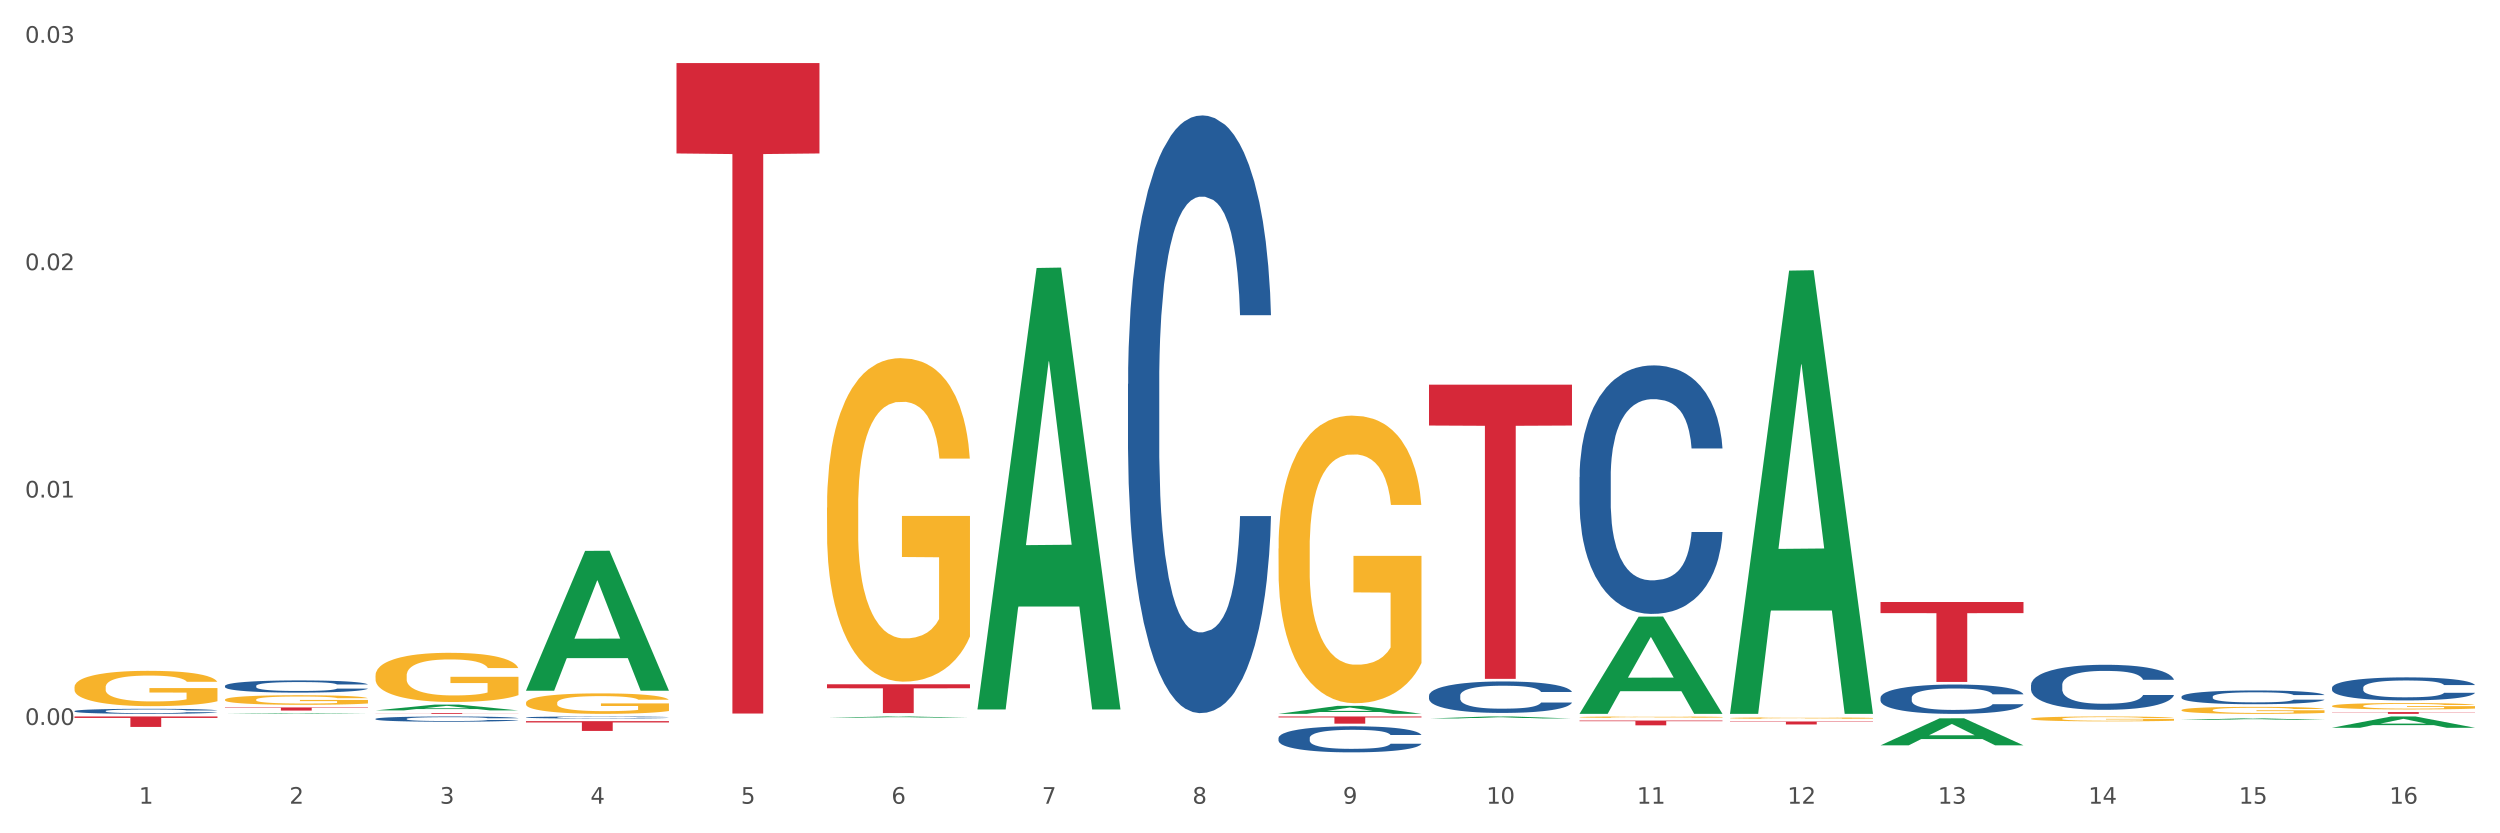 <?xml version="1.0" encoding="utf-8" standalone="no"?>
<!DOCTYPE svg PUBLIC "-//W3C//DTD SVG 1.1//EN"
  "http://www.w3.org/Graphics/SVG/1.1/DTD/svg11.dtd">
<svg xmlns:xlink="http://www.w3.org/1999/xlink" width="1080pt" height="360pt" viewBox="0 0 1080 360" xmlns="http://www.w3.org/2000/svg" version="1.1">
 <rect x="0" y="0" width="1080" height="360" fill="#333333" stroke="none"/>
 <defs>
  <style type="text/css">*{stroke-linejoin: round; stroke-linecap: butt}</style>
 </defs>
 <g id="figure_1">
  <g id="patch_1">
   <path d="M 0 360 
L 1080 360 
L 1080 0 
L 0 0 
z
" style="fill: #ffffff; stroke: #ffffff; stroke-linejoin: miter"/>
  </g>
  <g id="axes_1">
   <g id="matplotlib.axis_1">
    <g id="xtick_1">
     <g id="text_1">
      <!-- 1 -->
      <g style="fill: #4d4d4d" transform="translate(60.004 347.204) scale(0.096 -0.096)">
       <defs>
        <path id="DejaVuSans-31" d="M 794 531 
L 1825 531 
L 1825 4091 
L 703 3866 
L 703 4441 
L 1819 4666 
L 2450 4666 
L 2450 531 
L 3481 531 
L 3481 0 
L 794 0 
L 794 531 
z
" transform="scale(0.016)"/>
       </defs>
       <use xlink:href="#DejaVuSans-31"/>
      </g>
     </g>
    </g>
    <g id="xtick_2">
     <g id="text_2">
      <!-- 2 -->
      <g style="fill: #4d4d4d" transform="translate(125.021 347.204) scale(0.096 -0.096)">
       <defs>
        <path id="DejaVuSans-32" d="M 1228 531 
L 3431 531 
L 3431 0 
L 469 0 
L 469 531 
Q 828 903 1448 1529 
Q 2069 2156 2228 2338 
Q 2531 2678 2651 2914 
Q 2772 3150 2772 3378 
Q 2772 3750 2511 3984 
Q 2250 4219 1831 4219 
Q 1534 4219 1204 4116 
Q 875 4013 500 3803 
L 500 4441 
Q 881 4594 1212 4672 
Q 1544 4750 1819 4750 
Q 2544 4750 2975 4387 
Q 3406 4025 3406 3419 
Q 3406 3131 3298 2873 
Q 3191 2616 2906 2266 
Q 2828 2175 2409 1742 
Q 1991 1309 1228 531 
z
" transform="scale(0.016)"/>
       </defs>
       <use xlink:href="#DejaVuSans-32"/>
      </g>
     </g>
    </g>
    <g id="xtick_3">
     <g id="text_3">
      <!-- 3 -->
      <g style="fill: #4d4d4d" transform="translate(190.039 347.204) scale(0.096 -0.096)">
       <defs>
        <path id="DejaVuSans-33" d="M 2597 2516 
Q 3050 2419 3304 2112 
Q 3559 1806 3559 1356 
Q 3559 666 3084 287 
Q 2609 -91 1734 -91 
Q 1441 -91 1130 -33 
Q 819 25 488 141 
L 488 750 
Q 750 597 1062 519 
Q 1375 441 1716 441 
Q 2309 441 2620 675 
Q 2931 909 2931 1356 
Q 2931 1769 2642 2001 
Q 2353 2234 1838 2234 
L 1294 2234 
L 1294 2753 
L 1863 2753 
Q 2328 2753 2575 2939 
Q 2822 3125 2822 3475 
Q 2822 3834 2567 4026 
Q 2313 4219 1838 4219 
Q 1578 4219 1281 4162 
Q 984 4106 628 3988 
L 628 4550 
Q 988 4650 1302 4700 
Q 1616 4750 1894 4750 
Q 2613 4750 3031 4423 
Q 3450 4097 3450 3541 
Q 3450 3153 3228 2886 
Q 3006 2619 2597 2516 
z
" transform="scale(0.016)"/>
       </defs>
       <use xlink:href="#DejaVuSans-33"/>
      </g>
     </g>
    </g>
    <g id="xtick_4">
     <g id="text_4">
      <!-- 4 -->
      <g style="fill: #4d4d4d" transform="translate(255.056 347.204) scale(0.096 -0.096)">
       <defs>
        <path id="DejaVuSans-34" d="M 2419 4116 
L 825 1625 
L 2419 1625 
L 2419 4116 
z
M 2253 4666 
L 3047 4666 
L 3047 1625 
L 3713 1625 
L 3713 1100 
L 3047 1100 
L 3047 0 
L 2419 0 
L 2419 1100 
L 313 1100 
L 313 1709 
L 2253 4666 
z
" transform="scale(0.016)"/>
       </defs>
       <use xlink:href="#DejaVuSans-34"/>
      </g>
     </g>
    </g>
    <g id="xtick_5">
     <g id="text_5">
      <!-- 5 -->
      <g style="fill: #4d4d4d" transform="translate(320.073 347.204) scale(0.096 -0.096)">
       <defs>
        <path id="DejaVuSans-35" d="M 691 4666 
L 3169 4666 
L 3169 4134 
L 1269 4134 
L 1269 2991 
Q 1406 3038 1543 3061 
Q 1681 3084 1819 3084 
Q 2600 3084 3056 2656 
Q 3513 2228 3513 1497 
Q 3513 744 3044 326 
Q 2575 -91 1722 -91 
Q 1428 -91 1123 -41 
Q 819 9 494 109 
L 494 744 
Q 775 591 1075 516 
Q 1375 441 1709 441 
Q 2250 441 2565 725 
Q 2881 1009 2881 1497 
Q 2881 1984 2565 2268 
Q 2250 2553 1709 2553 
Q 1456 2553 1204 2497 
Q 953 2441 691 2322 
L 691 4666 
z
" transform="scale(0.016)"/>
       </defs>
       <use xlink:href="#DejaVuSans-35"/>
      </g>
     </g>
    </g>
    <g id="xtick_6">
     <g id="text_6">
      <!-- 6 -->
      <g style="fill: #4d4d4d" transform="translate(385.09 347.204) scale(0.096 -0.096)">
       <defs>
        <path id="DejaVuSans-36" d="M 2113 2584 
Q 1688 2584 1439 2293 
Q 1191 2003 1191 1497 
Q 1191 994 1439 701 
Q 1688 409 2113 409 
Q 2538 409 2786 701 
Q 3034 994 3034 1497 
Q 3034 2003 2786 2293 
Q 2538 2584 2113 2584 
z
M 3366 4563 
L 3366 3988 
Q 3128 4100 2886 4159 
Q 2644 4219 2406 4219 
Q 1781 4219 1451 3797 
Q 1122 3375 1075 2522 
Q 1259 2794 1537 2939 
Q 1816 3084 2150 3084 
Q 2853 3084 3261 2657 
Q 3669 2231 3669 1497 
Q 3669 778 3244 343 
Q 2819 -91 2113 -91 
Q 1303 -91 875 529 
Q 447 1150 447 2328 
Q 447 3434 972 4092 
Q 1497 4750 2381 4750 
Q 2619 4750 2861 4703 
Q 3103 4656 3366 4563 
z
" transform="scale(0.016)"/>
       </defs>
       <use xlink:href="#DejaVuSans-36"/>
      </g>
     </g>
    </g>
    <g id="xtick_7">
     <g id="text_7">
      <!-- 7 -->
      <g style="fill: #4d4d4d" transform="translate(450.108 347.204) scale(0.096 -0.096)">
       <defs>
        <path id="DejaVuSans-37" d="M 525 4666 
L 3525 4666 
L 3525 4397 
L 1831 0 
L 1172 0 
L 2766 4134 
L 525 4134 
L 525 4666 
z
" transform="scale(0.016)"/>
       </defs>
       <use xlink:href="#DejaVuSans-37"/>
      </g>
     </g>
    </g>
    <g id="xtick_8">
     <g id="text_8">
      <!-- 8 -->
      <g style="fill: #4d4d4d" transform="translate(515.125 347.204) scale(0.096 -0.096)">
       <defs>
        <path id="DejaVuSans-38" d="M 2034 2216 
Q 1584 2216 1326 1975 
Q 1069 1734 1069 1313 
Q 1069 891 1326 650 
Q 1584 409 2034 409 
Q 2484 409 2743 651 
Q 3003 894 3003 1313 
Q 3003 1734 2745 1975 
Q 2488 2216 2034 2216 
z
M 1403 2484 
Q 997 2584 770 2862 
Q 544 3141 544 3541 
Q 544 4100 942 4425 
Q 1341 4750 2034 4750 
Q 2731 4750 3128 4425 
Q 3525 4100 3525 3541 
Q 3525 3141 3298 2862 
Q 3072 2584 2669 2484 
Q 3125 2378 3379 2068 
Q 3634 1759 3634 1313 
Q 3634 634 3220 271 
Q 2806 -91 2034 -91 
Q 1263 -91 848 271 
Q 434 634 434 1313 
Q 434 1759 690 2068 
Q 947 2378 1403 2484 
z
M 1172 3481 
Q 1172 3119 1398 2916 
Q 1625 2713 2034 2713 
Q 2441 2713 2670 2916 
Q 2900 3119 2900 3481 
Q 2900 3844 2670 4047 
Q 2441 4250 2034 4250 
Q 1625 4250 1398 4047 
Q 1172 3844 1172 3481 
z
" transform="scale(0.016)"/>
       </defs>
       <use xlink:href="#DejaVuSans-38"/>
      </g>
     </g>
    </g>
    <g id="xtick_9">
     <g id="text_9">
      <!-- 9 -->
      <g style="fill: #4d4d4d" transform="translate(580.142 347.204) scale(0.096 -0.096)">
       <defs>
        <path id="DejaVuSans-39" d="M 703 97 
L 703 672 
Q 941 559 1184 500 
Q 1428 441 1663 441 
Q 2288 441 2617 861 
Q 2947 1281 2994 2138 
Q 2813 1869 2534 1725 
Q 2256 1581 1919 1581 
Q 1219 1581 811 2004 
Q 403 2428 403 3163 
Q 403 3881 828 4315 
Q 1253 4750 1959 4750 
Q 2769 4750 3195 4129 
Q 3622 3509 3622 2328 
Q 3622 1225 3098 567 
Q 2575 -91 1691 -91 
Q 1453 -91 1209 -44 
Q 966 3 703 97 
z
M 1959 2075 
Q 2384 2075 2632 2365 
Q 2881 2656 2881 3163 
Q 2881 3666 2632 3958 
Q 2384 4250 1959 4250 
Q 1534 4250 1286 3958 
Q 1038 3666 1038 3163 
Q 1038 2656 1286 2365 
Q 1534 2075 1959 2075 
z
" transform="scale(0.016)"/>
       </defs>
       <use xlink:href="#DejaVuSans-39"/>
      </g>
     </g>
    </g>
    <g id="xtick_10">
     <g id="text_10">
      <!-- 10 -->
      <g style="fill: #4d4d4d" transform="translate(642.105 347.204) scale(0.096 -0.096)">
       <defs>
        <path id="DejaVuSans-30" d="M 2034 4250 
Q 1547 4250 1301 3770 
Q 1056 3291 1056 2328 
Q 1056 1369 1301 889 
Q 1547 409 2034 409 
Q 2525 409 2770 889 
Q 3016 1369 3016 2328 
Q 3016 3291 2770 3770 
Q 2525 4250 2034 4250 
z
M 2034 4750 
Q 2819 4750 3233 4129 
Q 3647 3509 3647 2328 
Q 3647 1150 3233 529 
Q 2819 -91 2034 -91 
Q 1250 -91 836 529 
Q 422 1150 422 2328 
Q 422 3509 836 4129 
Q 1250 4750 2034 4750 
z
" transform="scale(0.016)"/>
       </defs>
       <use xlink:href="#DejaVuSans-31"/>
       <use xlink:href="#DejaVuSans-30" transform="translate(63.623 0)"/>
      </g>
     </g>
    </g>
    <g id="xtick_11">
     <g id="text_11">
      <!-- 11 -->
      <g style="fill: #4d4d4d" transform="translate(707.123 347.204) scale(0.096 -0.096)">
       <use xlink:href="#DejaVuSans-31"/>
       <use xlink:href="#DejaVuSans-31" transform="translate(63.623 0)"/>
      </g>
     </g>
    </g>
    <g id="xtick_12">
     <g id="text_12">
      <!-- 12 -->
      <g style="fill: #4d4d4d" transform="translate(772.14 347.204) scale(0.096 -0.096)">
       <use xlink:href="#DejaVuSans-31"/>
       <use xlink:href="#DejaVuSans-32" transform="translate(63.623 0)"/>
      </g>
     </g>
    </g>
    <g id="xtick_13">
     <g id="text_13">
      <!-- 13 -->
      <g style="fill: #4d4d4d" transform="translate(837.157 347.204) scale(0.096 -0.096)">
       <use xlink:href="#DejaVuSans-31"/>
       <use xlink:href="#DejaVuSans-33" transform="translate(63.623 0)"/>
      </g>
     </g>
    </g>
    <g id="xtick_14">
     <g id="text_14">
      <!-- 14 -->
      <g style="fill: #4d4d4d" transform="translate(902.174 347.204) scale(0.096 -0.096)">
       <use xlink:href="#DejaVuSans-31"/>
       <use xlink:href="#DejaVuSans-34" transform="translate(63.623 0)"/>
      </g>
     </g>
    </g>
    <g id="xtick_15">
     <g id="text_15">
      <!-- 15 -->
      <g style="fill: #4d4d4d" transform="translate(967.192 347.204) scale(0.096 -0.096)">
       <use xlink:href="#DejaVuSans-31"/>
       <use xlink:href="#DejaVuSans-35" transform="translate(63.623 0)"/>
      </g>
     </g>
    </g>
    <g id="xtick_16">
     <g id="text_16">
      <!-- 16 -->
      <g style="fill: #4d4d4d" transform="translate(1032.209 347.204) scale(0.096 -0.096)">
       <use xlink:href="#DejaVuSans-31"/>
       <use xlink:href="#DejaVuSans-36" transform="translate(63.623 0)"/>
      </g>
     </g>
    </g>
    <g id="xtick_17"/>
    <g id="xtick_18"/>
    <g id="xtick_19"/>
    <g id="xtick_20"/>
    <g id="xtick_21"/>
    <g id="xtick_22"/>
    <g id="xtick_23"/>
    <g id="xtick_24"/>
    <g id="xtick_25"/>
    <g id="xtick_26"/>
    <g id="xtick_27"/>
    <g id="xtick_28"/>
    <g id="xtick_29"/>
    <g id="xtick_30"/>
    <g id="xtick_31"/>
   </g>
   <g id="matplotlib.axis_2">
    <g id="ytick_1">
     <g id="text_17">
      <!-- 0.00 -->
      <g style="fill: #4d4d4d" transform="translate(10.8 313.167) scale(0.096 -0.096)">
       <defs>
        <path id="DejaVuSans-2e" d="M 684 794 
L 1344 794 
L 1344 0 
L 684 0 
L 684 794 
z
" transform="scale(0.016)"/>
       </defs>
       <use xlink:href="#DejaVuSans-30"/>
       <use xlink:href="#DejaVuSans-2e" transform="translate(63.623 0)"/>
       <use xlink:href="#DejaVuSans-30" transform="translate(95.41 0)"/>
       <use xlink:href="#DejaVuSans-30" transform="translate(159.033 0)"/>
      </g>
     </g>
    </g>
    <g id="ytick_2">
     <g id="text_18">
      <!-- 0.01 -->
      <g style="fill: #4d4d4d" transform="translate(10.8 214.937) scale(0.096 -0.096)">
       <use xlink:href="#DejaVuSans-30"/>
       <use xlink:href="#DejaVuSans-2e" transform="translate(63.623 0)"/>
       <use xlink:href="#DejaVuSans-30" transform="translate(95.41 0)"/>
       <use xlink:href="#DejaVuSans-31" transform="translate(159.033 0)"/>
      </g>
     </g>
    </g>
    <g id="ytick_3">
     <g id="text_19">
      <!-- 0.02 -->
      <g style="fill: #4d4d4d" transform="translate(10.8 116.706) scale(0.096 -0.096)">
       <use xlink:href="#DejaVuSans-30"/>
       <use xlink:href="#DejaVuSans-2e" transform="translate(63.623 0)"/>
       <use xlink:href="#DejaVuSans-30" transform="translate(95.41 0)"/>
       <use xlink:href="#DejaVuSans-32" transform="translate(159.033 0)"/>
      </g>
     </g>
    </g>
    <g id="ytick_4">
     <g id="text_20">
      <!-- 0.03 -->
      <g style="fill: #4d4d4d" transform="translate(10.8 18.475) scale(0.096 -0.096)">
       <use xlink:href="#DejaVuSans-30"/>
       <use xlink:href="#DejaVuSans-2e" transform="translate(63.623 0)"/>
       <use xlink:href="#DejaVuSans-30" transform="translate(95.41 0)"/>
       <use xlink:href="#DejaVuSans-33" transform="translate(159.033 0)"/>
      </g>
     </g>
    </g>
    <g id="ytick_5"/>
    <g id="ytick_6"/>
    <g id="ytick_7"/>
   </g>
   <g id="PolyCollection_1">
    <path d="M 97.192 308.39 
L 97.256 308.39 
L 122.727 308.093 
L 133.297 308.093 
L 158.959 308.391 
L 146.733 308.391 
L 141.193 308.322 
L 114.894 308.322 
L 114.703 308.323 
L 109.354 308.391 
L 97.192 308.391 
L 97.192 308.39 
L 118.206 308.28 
L 137.882 308.28 
L 128.139 308.157 
L 128.012 308.156 
L 127.884 308.157 
L 118.142 308.28 
L 118.206 308.28 
L 97.192 308.39 
z
" clip-path="url(#p8e54d1d40d)" style="fill: #109648"/>
    <path d="M 162.209 306.902 
L 162.273 306.899 
L 187.744 304.399 
L 198.314 304.397 
L 223.976 306.906 
L 211.75 306.906 
L 206.21 306.322 
L 179.912 306.322 
L 179.721 306.332 
L 174.372 306.906 
L 162.209 306.906 
L 162.209 306.902 
L 183.223 305.973 
L 202.899 305.971 
L 193.156 304.932 
L 193.029 304.927 
L 192.902 304.934 
L 183.159 305.971 
L 183.223 305.973 
L 162.209 306.902 
z
" clip-path="url(#p8e54d1d40d)" style="fill: #109648"/>
    <path d="M 227.227 298.296 
L 227.29 298.239 
L 252.761 237.98 
L 263.331 237.924 
L 288.993 298.409 
L 276.767 298.409 
L 271.227 284.324 
L 244.929 284.324 
L 244.738 284.552 
L 239.389 298.409 
L 227.227 298.409 
L 227.227 298.296 
L 248.24 275.919 
L 267.916 275.862 
L 258.174 250.816 
L 258.046 250.702 
L 257.919 250.873 
L 248.176 275.862 
L 248.24 275.919 
L 227.227 298.296 
z
" clip-path="url(#p8e54d1d40d)" style="fill: #109648"/>
    <path d="M 357.261 310.074 
L 357.325 310.074 
L 382.796 309.521 
L 393.366 309.52 
L 419.028 310.075 
L 406.802 310.075 
L 401.262 309.946 
L 374.963 309.946 
L 374.772 309.948 
L 369.423 310.075 
L 357.261 310.075 
L 357.261 310.074 
L 378.275 309.869 
L 397.951 309.868 
L 388.208 309.638 
L 388.081 309.637 
L 387.953 309.639 
L 378.211 309.868 
L 378.275 309.869 
L 357.261 310.074 
z
" clip-path="url(#p8e54d1d40d)" style="fill: #109648"/>
    <path d="M 422.278 306.122 
L 422.342 305.943 
L 447.813 115.769 
L 458.383 115.589 
L 484.045 306.48 
L 471.819 306.48 
L 466.279 262.029 
L 439.981 262.029 
L 439.79 262.746 
L 434.441 306.48 
L 422.278 306.48 
L 422.278 306.122 
L 443.292 235.501 
L 462.968 235.322 
L 453.225 156.277 
L 453.098 155.919 
L 452.971 156.456 
L 443.228 235.322 
L 443.292 235.501 
L 422.278 306.122 
z
" clip-path="url(#p8e54d1d40d)" style="fill: #109648"/>
    <path d="M 292.244 27.241 
L 354.01 27.241 
L 354.01 66.292 
L 329.714 66.556 
L 329.714 308.248 
L 316.394 308.248 
L 316.394 66.556 
L 292.244 66.292 
L 292.244 27.505 
L 292.244 27.241 
z
" clip-path="url(#p8e54d1d40d)" style="fill: #d62839"/>
    <path d="M 617.33 166.17 
L 679.097 166.17 
L 679.097 183.831 
L 654.8 183.95 
L 654.8 293.257 
L 641.481 293.257 
L 641.481 183.95 
L 617.33 183.831 
L 617.33 166.29 
L 617.33 166.17 
z
" clip-path="url(#p8e54d1d40d)" style="fill: #d62839"/>
    <path d="M 552.313 309.52 
L 614.079 309.52 
L 614.079 309.952 
L 589.783 309.955 
L 589.783 312.626 
L 576.463 312.626 
L 576.463 309.955 
L 552.313 309.952 
L 552.313 309.523 
L 552.313 309.52 
z
" clip-path="url(#p8e54d1d40d)" style="fill: #d62839"/>
    <path d="M 357.261 295.613 
L 419.028 295.613 
L 419.028 297.341 
L 394.731 297.353 
L 394.731 308.05 
L 381.412 308.05 
L 381.412 297.353 
L 357.261 297.341 
L 357.261 295.624 
L 357.261 295.613 
z
" clip-path="url(#p8e54d1d40d)" style="fill: #d62839"/>
    <path d="M 32.175 309.52 
L 93.941 309.52 
L 93.941 310.148 
L 69.645 310.152 
L 69.645 314.04 
L 56.325 314.04 
L 56.325 310.152 
L 32.175 310.148 
L 32.175 309.524 
L 32.175 309.52 
z
" clip-path="url(#p8e54d1d40d)" style="fill: #d62839"/>
    <path d="M 97.192 305.61 
L 158.959 305.61 
L 158.959 305.798 
L 134.662 305.799 
L 134.662 306.964 
L 121.343 306.964 
L 121.343 305.799 
L 97.192 305.798 
L 97.192 305.611 
L 97.192 305.61 
z
" clip-path="url(#p8e54d1d40d)" style="fill: #d62839"/>
    <path d="M 1007.434 304.991 
L 1007.507 304.989 
L 1007.507 304.898 
L 1007.652 304.819 
L 1008.382 304.63 
L 1009.475 304.473 
L 1010.278 304.39 
L 1011.08 304.322 
L 1012.028 304.254 
L 1013.195 304.183 
L 1015.309 304.079 
L 1016.622 304.026 
L 1018.226 303.971 
L 1021.143 303.89 
L 1023.258 303.844 
L 1025.446 303.806 
L 1029.019 303.761 
L 1031.353 303.741 
L 1033.832 303.726 
L 1036.822 303.716 
L 1039.083 303.713 
L 1044.041 303.721 
L 1048.271 303.743 
L 1050.313 303.761 
L 1052.938 303.791 
L 1054.324 303.812 
L 1056.584 303.852 
L 1058.918 303.905 
L 1060.522 303.95 
L 1062.929 304.036 
L 1064.752 304.122 
L 1066.429 304.228 
L 1067.304 304.302 
L 1067.96 304.37 
L 1068.544 304.448 
L 1069.127 304.572 
L 1056.001 304.572 
L 1055.49 304.483 
L 1054.688 304.4 
L 1053.521 304.319 
L 1052.5 304.269 
L 1050.75 304.206 
L 1049.146 304.165 
L 1047.469 304.135 
L 1045.427 304.11 
L 1043.823 304.097 
L 1041.562 304.087 
L 1037.114 304.089 
L 1034.124 304.11 
L 1032.082 304.135 
L 1030.769 304.158 
L 1029.602 304.183 
L 1028.29 304.218 
L 1026.758 304.271 
L 1025.665 304.319 
L 1024.571 304.38 
L 1023.696 304.441 
L 1022.893 304.511 
L 1022.237 304.587 
L 1021.727 304.665 
L 1021.289 304.761 
L 1020.925 304.92 
L 1020.925 305.267 
L 1021.07 305.345 
L 1021.435 305.448 
L 1021.873 305.527 
L 1022.602 305.62 
L 1023.258 305.683 
L 1024.498 305.774 
L 1025.883 305.85 
L 1026.977 305.898 
L 1028.071 305.938 
L 1029.967 305.994 
L 1032.082 306.039 
L 1033.905 306.067 
L 1036.384 306.093 
L 1038.062 306.103 
L 1039.52 306.108 
L 1043.093 306.108 
L 1045.646 306.1 
L 1048.49 306.082 
L 1050.677 306.06 
L 1052.5 306.032 
L 1054.542 305.986 
L 1055.855 305.943 
L 1055.855 305.416 
L 1039.812 305.413 
L 1039.812 305.062 
L 1069.2 305.062 
L 1069.2 306.093 
L 1067.96 306.146 
L 1066.575 306.194 
L 1065.116 306.237 
L 1062.929 306.29 
L 1060.303 306.34 
L 1057.97 306.375 
L 1055.49 306.406 
L 1052.573 306.434 
L 1048.781 306.459 
L 1046.448 306.469 
L 1043.531 306.476 
L 1040.103 306.479 
L 1037.114 306.474 
L 1034.197 306.461 
L 1031.134 306.439 
L 1028.144 306.406 
L 1025.883 306.373 
L 1023.623 306.333 
L 1021.216 306.279 
L 1019.32 306.229 
L 1017.862 306.183 
L 1016.257 306.125 
L 1014.507 306.05 
L 1013.195 305.981 
L 1012.028 305.911 
L 1010.788 305.82 
L 1009.913 305.741 
L 1009.038 305.643 
L 1008.527 305.57 
L 1007.944 305.456 
L 1007.507 305.297 
L 1007.434 304.991 
z
" clip-path="url(#p8e54d1d40d)" style="fill: #f7b32b"/>
    <path d="M 812.382 260.064 
L 874.148 260.064 
L 874.148 264.861 
L 849.852 264.893 
L 849.852 294.581 
L 836.532 294.581 
L 836.532 264.893 
L 812.382 264.861 
L 812.382 260.097 
L 812.382 260.064 
z
" clip-path="url(#p8e54d1d40d)" style="fill: #d62839"/>
    <path d="M 1007.434 307.608 
L 1069.2 307.608 
L 1069.2 307.717 
L 1044.903 307.718 
L 1044.903 308.391 
L 1031.584 308.391 
L 1031.584 307.718 
L 1007.434 307.717 
L 1007.434 307.609 
L 1007.434 307.608 
z
" clip-path="url(#p8e54d1d40d)" style="fill: #d62839"/>
    <path d="M 227.227 311.53 
L 288.993 311.53 
L 288.993 312.116 
L 264.696 312.12 
L 264.696 315.751 
L 251.377 315.751 
L 251.377 312.12 
L 227.227 312.116 
L 227.227 311.534 
L 227.227 311.53 
z
" clip-path="url(#p8e54d1d40d)" style="fill: #d62839"/>
    <path d="M 162.209 308.036 
L 223.976 308.036 
L 223.976 308.085 
L 199.679 308.085 
L 199.679 308.391 
L 186.36 308.391 
L 186.36 308.085 
L 162.209 308.085 
L 162.209 308.036 
L 162.209 308.036 
z
" clip-path="url(#p8e54d1d40d)" style="fill: #d62839"/>
    <path d="M 357.261 219.302 
L 357.334 219.175 
L 357.334 214.58 
L 357.48 210.623 
L 358.209 201.05 
L 359.303 193.136 
L 360.105 188.924 
L 360.907 185.477 
L 361.855 182.031 
L 363.022 178.457 
L 365.137 173.224 
L 366.45 170.543 
L 368.054 167.735 
L 370.971 163.651 
L 373.086 161.353 
L 375.273 159.438 
L 378.847 157.141 
L 381.18 156.12 
L 383.66 155.354 
L 386.649 154.843 
L 388.91 154.716 
L 393.869 155.099 
L 398.098 156.247 
L 400.14 157.141 
L 402.766 158.672 
L 404.151 159.694 
L 406.412 161.736 
L 408.745 164.416 
L 410.35 166.714 
L 412.756 171.054 
L 414.579 175.394 
L 416.256 180.755 
L 417.132 184.456 
L 417.788 187.902 
L 418.371 191.859 
L 418.955 198.114 
L 405.828 198.114 
L 405.318 193.646 
L 404.516 189.434 
L 403.349 185.35 
L 402.328 182.797 
L 400.578 179.606 
L 398.974 177.563 
L 397.296 176.032 
L 395.254 174.755 
L 393.65 174.117 
L 391.39 173.607 
L 386.941 173.734 
L 383.951 174.755 
L 381.909 176.032 
L 380.597 177.181 
L 379.43 178.457 
L 378.117 180.244 
L 376.586 182.924 
L 375.492 185.35 
L 374.398 188.413 
L 373.523 191.476 
L 372.721 195.05 
L 372.065 198.88 
L 371.554 202.837 
L 371.117 207.687 
L 370.752 215.728 
L 370.752 233.215 
L 370.898 237.172 
L 371.263 242.406 
L 371.7 246.362 
L 372.429 251.085 
L 373.086 254.276 
L 374.325 258.871 
L 375.711 262.701 
L 376.805 265.126 
L 377.899 267.168 
L 379.795 269.976 
L 381.909 272.274 
L 383.733 273.678 
L 386.212 274.954 
L 387.889 275.465 
L 389.348 275.72 
L 392.921 275.72 
L 395.473 275.337 
L 398.317 274.444 
L 400.505 273.295 
L 402.328 271.891 
L 404.37 269.593 
L 405.683 267.423 
L 405.683 240.746 
L 389.639 240.619 
L 389.639 222.876 
L 419.028 222.876 
L 419.028 274.954 
L 417.788 277.635 
L 416.402 280.06 
L 414.944 282.23 
L 412.756 284.91 
L 410.131 287.463 
L 407.797 289.25 
L 405.318 290.782 
L 402.401 292.186 
L 398.609 293.462 
L 396.275 293.973 
L 393.358 294.356 
L 389.931 294.483 
L 386.941 294.228 
L 384.024 293.59 
L 380.961 292.441 
L 377.972 290.782 
L 375.711 289.122 
L 373.45 287.08 
L 371.044 284.4 
L 369.148 281.847 
L 367.689 279.549 
L 366.085 276.614 
L 364.335 272.784 
L 363.022 269.338 
L 361.855 265.764 
L 360.616 261.169 
L 359.741 257.212 
L 358.866 252.234 
L 358.355 248.532 
L 357.772 242.788 
L 357.334 234.747 
L 357.261 219.302 
z
" clip-path="url(#p8e54d1d40d)" style="fill: #f7b32b"/>
    <path d="M 942.416 306.759 
L 942.489 306.756 
L 942.489 306.656 
L 942.635 306.571 
L 943.364 306.363 
L 944.458 306.191 
L 945.26 306.1 
L 946.063 306.025 
L 947.011 305.95 
L 948.177 305.872 
L 950.292 305.759 
L 951.605 305.701 
L 953.209 305.64 
L 956.126 305.551 
L 958.241 305.501 
L 960.429 305.459 
L 964.002 305.41 
L 966.335 305.387 
L 968.815 305.371 
L 971.805 305.36 
L 974.065 305.357 
L 979.024 305.365 
L 983.254 305.39 
L 985.296 305.41 
L 987.921 305.443 
L 989.306 305.465 
L 991.567 305.509 
L 993.901 305.568 
L 995.505 305.617 
L 997.911 305.712 
L 999.734 305.806 
L 1001.412 305.922 
L 1002.287 306.003 
L 1002.943 306.077 
L 1003.526 306.163 
L 1004.11 306.299 
L 990.984 306.299 
L 990.473 306.202 
L 989.671 306.111 
L 988.504 306.022 
L 987.483 305.967 
L 985.733 305.897 
L 984.129 305.853 
L 982.451 305.82 
L 980.41 305.792 
L 978.805 305.778 
L 976.545 305.767 
L 972.096 305.77 
L 969.106 305.792 
L 967.065 305.82 
L 965.752 305.845 
L 964.585 305.872 
L 963.273 305.911 
L 961.741 305.969 
L 960.647 306.022 
L 959.553 306.088 
L 958.678 306.155 
L 957.876 306.233 
L 957.22 306.316 
L 956.709 306.402 
L 956.272 306.507 
L 955.907 306.681 
L 955.907 307.061 
L 956.053 307.147 
L 956.418 307.26 
L 956.855 307.346 
L 957.585 307.449 
L 958.241 307.518 
L 959.481 307.618 
L 960.866 307.701 
L 961.96 307.754 
L 963.054 307.798 
L 964.95 307.859 
L 967.065 307.909 
L 968.888 307.939 
L 971.367 307.967 
L 973.044 307.978 
L 974.503 307.984 
L 978.076 307.984 
L 980.628 307.975 
L 983.472 307.956 
L 985.66 307.931 
L 987.483 307.901 
L 989.525 307.851 
L 990.838 307.804 
L 990.838 307.224 
L 974.795 307.222 
L 974.795 306.837 
L 1004.183 306.837 
L 1004.183 307.967 
L 1002.943 308.025 
L 1001.558 308.078 
L 1000.099 308.125 
L 997.911 308.183 
L 995.286 308.239 
L 992.953 308.277 
L 990.473 308.311 
L 987.556 308.341 
L 983.764 308.369 
L 981.431 308.38 
L 978.514 308.388 
L 975.086 308.391 
L 972.096 308.385 
L 969.179 308.372 
L 966.117 308.347 
L 963.127 308.311 
L 960.866 308.275 
L 958.605 308.23 
L 956.199 308.172 
L 954.303 308.117 
L 952.844 308.067 
L 951.24 308.003 
L 949.49 307.92 
L 948.177 307.845 
L 947.011 307.768 
L 945.771 307.668 
L 944.896 307.582 
L 944.021 307.474 
L 943.51 307.393 
L 942.927 307.269 
L 942.489 307.094 
L 942.416 306.759 
z
" clip-path="url(#p8e54d1d40d)" style="fill: #f7b32b"/>
    <path d="M 747.365 310.2 
L 747.438 310.199 
L 747.438 310.179 
L 747.583 310.161 
L 748.313 310.118 
L 749.407 310.082 
L 750.209 310.063 
L 751.011 310.048 
L 751.959 310.032 
L 753.126 310.016 
L 755.24 309.993 
L 756.553 309.981 
L 758.157 309.968 
L 761.074 309.95 
L 763.189 309.939 
L 765.377 309.931 
L 768.95 309.921 
L 771.284 309.916 
L 773.763 309.913 
L 776.753 309.91 
L 779.014 309.91 
L 783.972 309.911 
L 788.202 309.917 
L 790.244 309.921 
L 792.869 309.927 
L 794.255 309.932 
L 796.515 309.941 
L 798.849 309.953 
L 800.453 309.964 
L 802.86 309.983 
L 804.683 310.003 
L 806.36 310.027 
L 807.235 310.043 
L 807.891 310.059 
L 808.475 310.076 
L 809.058 310.105 
L 795.932 310.105 
L 795.421 310.085 
L 794.619 310.066 
L 793.452 310.047 
L 792.432 310.036 
L 790.681 310.021 
L 789.077 310.012 
L 787.4 310.005 
L 785.358 310 
L 783.754 309.997 
L 781.493 309.994 
L 777.045 309.995 
L 774.055 310 
L 772.013 310.005 
L 770.7 310.011 
L 769.533 310.016 
L 768.221 310.024 
L 766.689 310.036 
L 765.596 310.047 
L 764.502 310.061 
L 763.627 310.075 
L 762.824 310.091 
L 762.168 310.108 
L 761.658 310.126 
L 761.22 310.148 
L 760.856 310.184 
L 760.856 310.262 
L 761.001 310.28 
L 761.366 310.304 
L 761.804 310.321 
L 762.533 310.343 
L 763.189 310.357 
L 764.429 310.377 
L 765.814 310.395 
L 766.908 310.406 
L 768.002 310.415 
L 769.898 310.427 
L 772.013 310.438 
L 773.836 310.444 
L 776.315 310.45 
L 777.993 310.452 
L 779.451 310.453 
L 783.024 310.453 
L 785.577 310.451 
L 788.421 310.447 
L 790.608 310.442 
L 792.432 310.436 
L 794.473 310.426 
L 795.786 310.416 
L 795.786 310.296 
L 779.743 310.295 
L 779.743 310.216 
L 809.131 310.216 
L 809.131 310.45 
L 807.891 310.462 
L 806.506 310.473 
L 805.047 310.482 
L 802.86 310.494 
L 800.234 310.506 
L 797.901 310.514 
L 795.421 310.521 
L 792.504 310.527 
L 788.712 310.533 
L 786.379 310.535 
L 783.462 310.537 
L 780.034 310.537 
L 777.045 310.536 
L 774.128 310.533 
L 771.065 310.528 
L 768.075 310.521 
L 765.814 310.513 
L 763.554 310.504 
L 761.147 310.492 
L 759.251 310.481 
L 757.793 310.47 
L 756.188 310.457 
L 754.438 310.44 
L 753.126 310.424 
L 751.959 310.408 
L 750.719 310.388 
L 749.844 310.37 
L 748.969 310.348 
L 748.459 310.331 
L 747.875 310.305 
L 747.438 310.269 
L 747.365 310.2 
z
" clip-path="url(#p8e54d1d40d)" style="fill: #f7b32b"/>
    <path d="M 877.399 310.495 
L 877.472 310.494 
L 877.472 310.424 
L 877.618 310.364 
L 878.347 310.22 
L 879.441 310.1 
L 880.243 310.037 
L 881.045 309.985 
L 881.993 309.933 
L 883.16 309.879 
L 885.275 309.8 
L 886.588 309.759 
L 888.192 309.717 
L 891.109 309.655 
L 893.224 309.62 
L 895.411 309.591 
L 898.985 309.557 
L 901.318 309.541 
L 903.798 309.53 
L 906.787 309.522 
L 909.048 309.52 
L 914.007 309.526 
L 918.236 309.543 
L 920.278 309.557 
L 922.904 309.58 
L 924.289 309.595 
L 926.55 309.626 
L 928.883 309.667 
L 930.488 309.701 
L 932.894 309.767 
L 934.717 309.832 
L 936.394 309.913 
L 937.27 309.969 
L 937.926 310.021 
L 938.509 310.081 
L 939.093 310.175 
L 925.966 310.175 
L 925.456 310.108 
L 924.654 310.044 
L 923.487 309.983 
L 922.466 309.944 
L 920.716 309.896 
L 919.111 309.865 
L 917.434 309.842 
L 915.392 309.823 
L 913.788 309.813 
L 911.527 309.805 
L 907.079 309.807 
L 904.089 309.823 
L 902.047 309.842 
L 900.735 309.859 
L 899.568 309.879 
L 898.255 309.906 
L 896.724 309.946 
L 895.63 309.983 
L 894.536 310.029 
L 893.661 310.075 
L 892.859 310.129 
L 892.203 310.187 
L 891.692 310.247 
L 891.255 310.32 
L 890.89 310.441 
L 890.89 310.706 
L 891.036 310.765 
L 891.4 310.844 
L 891.838 310.904 
L 892.567 310.975 
L 893.224 311.024 
L 894.463 311.093 
L 895.849 311.151 
L 896.943 311.188 
L 898.037 311.218 
L 899.933 311.261 
L 902.047 311.295 
L 903.87 311.317 
L 906.35 311.336 
L 908.027 311.344 
L 909.486 311.348 
L 913.059 311.348 
L 915.611 311.342 
L 918.455 311.328 
L 920.643 311.311 
L 922.466 311.29 
L 924.508 311.255 
L 925.82 311.222 
L 925.82 310.819 
L 909.777 310.817 
L 909.777 310.549 
L 939.166 310.549 
L 939.166 311.336 
L 937.926 311.376 
L 936.54 311.413 
L 935.082 311.446 
L 932.894 311.486 
L 930.269 311.525 
L 927.935 311.552 
L 925.456 311.575 
L 922.539 311.596 
L 918.747 311.615 
L 916.413 311.623 
L 913.496 311.629 
L 910.069 311.631 
L 907.079 311.627 
L 904.162 311.617 
L 901.099 311.6 
L 898.109 311.575 
L 895.849 311.55 
L 893.588 311.519 
L 891.182 311.479 
L 889.286 311.44 
L 887.827 311.405 
L 886.223 311.361 
L 884.473 311.303 
L 883.16 311.251 
L 881.993 311.197 
L 880.754 311.128 
L 879.879 311.068 
L 879.003 310.993 
L 878.493 310.937 
L 877.91 310.85 
L 877.472 310.729 
L 877.399 310.495 
z
" clip-path="url(#p8e54d1d40d)" style="fill: #f7b32b"/>
    <path d="M 682.347 309.81 
L 682.42 309.809 
L 682.42 309.789 
L 682.566 309.771 
L 683.295 309.728 
L 684.389 309.693 
L 685.191 309.674 
L 685.994 309.658 
L 686.942 309.643 
L 688.108 309.627 
L 690.223 309.603 
L 691.536 309.591 
L 693.14 309.579 
L 696.057 309.56 
L 698.172 309.55 
L 700.36 309.541 
L 703.933 309.531 
L 706.266 309.526 
L 708.746 309.523 
L 711.736 309.521 
L 713.996 309.52 
L 718.955 309.522 
L 723.185 309.527 
L 725.227 309.531 
L 727.852 309.538 
L 729.237 309.542 
L 731.498 309.552 
L 733.832 309.564 
L 735.436 309.574 
L 737.842 309.593 
L 739.665 309.613 
L 741.343 309.637 
L 742.218 309.654 
L 742.874 309.669 
L 743.457 309.687 
L 744.041 309.715 
L 730.915 309.715 
L 730.404 309.695 
L 729.602 309.676 
L 728.435 309.658 
L 727.414 309.646 
L 725.664 309.632 
L 724.06 309.623 
L 722.383 309.616 
L 720.341 309.61 
L 718.736 309.607 
L 716.476 309.605 
L 712.027 309.605 
L 709.037 309.61 
L 706.996 309.616 
L 705.683 309.621 
L 704.516 309.627 
L 703.204 309.635 
L 701.672 309.647 
L 700.578 309.658 
L 699.484 309.671 
L 698.609 309.685 
L 697.807 309.701 
L 697.151 309.718 
L 696.64 309.736 
L 696.203 309.758 
L 695.838 309.794 
L 695.838 309.872 
L 695.984 309.89 
L 696.349 309.914 
L 696.786 309.931 
L 697.516 309.953 
L 698.172 309.967 
L 699.412 309.988 
L 700.797 310.005 
L 701.891 310.016 
L 702.985 310.025 
L 704.881 310.037 
L 706.996 310.048 
L 708.819 310.054 
L 711.298 310.06 
L 712.975 310.062 
L 714.434 310.063 
L 718.007 310.063 
L 720.559 310.061 
L 723.403 310.057 
L 725.591 310.052 
L 727.414 310.046 
L 729.456 310.036 
L 730.769 310.026 
L 730.769 309.906 
L 714.726 309.906 
L 714.726 309.826 
L 744.114 309.826 
L 744.114 310.06 
L 742.874 310.072 
L 741.489 310.083 
L 740.03 310.092 
L 737.842 310.104 
L 735.217 310.116 
L 732.884 310.124 
L 730.404 310.131 
L 727.487 310.137 
L 723.695 310.143 
L 721.362 310.145 
L 718.445 310.147 
L 715.017 310.147 
L 712.027 310.146 
L 709.11 310.143 
L 706.048 310.138 
L 703.058 310.131 
L 700.797 310.123 
L 698.536 310.114 
L 696.13 310.102 
L 694.234 310.091 
L 692.776 310.08 
L 691.171 310.067 
L 689.421 310.05 
L 688.108 310.035 
L 686.942 310.018 
L 685.702 309.998 
L 684.827 309.98 
L 683.952 309.958 
L 683.441 309.941 
L 682.858 309.915 
L 682.42 309.879 
L 682.347 309.81 
z
" clip-path="url(#p8e54d1d40d)" style="fill: #f7b32b"/>
    <path d="M 552.313 236.959 
L 552.386 236.845 
L 552.386 232.761 
L 552.532 229.243 
L 553.261 220.733 
L 554.355 213.698 
L 555.157 209.953 
L 555.959 206.89 
L 556.907 203.826 
L 558.074 200.649 
L 560.189 195.997 
L 561.501 193.614 
L 563.106 191.118 
L 566.023 187.487 
L 568.137 185.444 
L 570.325 183.742 
L 573.898 181.7 
L 576.232 180.792 
L 578.711 180.111 
L 581.701 179.657 
L 583.962 179.544 
L 588.921 179.884 
L 593.15 180.906 
L 595.192 181.7 
L 597.817 183.062 
L 599.203 183.969 
L 601.464 185.785 
L 603.797 188.168 
L 605.401 190.21 
L 607.808 194.068 
L 609.631 197.926 
L 611.308 202.692 
L 612.183 205.982 
L 612.84 209.046 
L 613.423 212.563 
L 614.006 218.123 
L 600.88 218.123 
L 600.37 214.152 
L 599.567 210.407 
L 598.401 206.776 
L 597.38 204.507 
L 595.63 201.67 
L 594.025 199.855 
L 592.348 198.493 
L 590.306 197.359 
L 588.702 196.791 
L 586.441 196.337 
L 581.993 196.451 
L 579.003 197.359 
L 576.961 198.493 
L 575.649 199.514 
L 574.482 200.649 
L 573.169 202.238 
L 571.638 204.62 
L 570.544 206.776 
L 569.45 209.5 
L 568.575 212.223 
L 567.773 215.4 
L 567.116 218.804 
L 566.606 222.322 
L 566.168 226.633 
L 565.804 233.782 
L 565.804 249.327 
L 565.95 252.844 
L 566.314 257.497 
L 566.752 261.014 
L 567.481 265.212 
L 568.137 268.049 
L 569.377 272.134 
L 570.763 275.538 
L 571.856 277.694 
L 572.95 279.509 
L 574.846 282.006 
L 576.961 284.048 
L 578.784 285.296 
L 581.264 286.431 
L 582.941 286.885 
L 584.399 287.112 
L 587.973 287.112 
L 590.525 286.771 
L 593.369 285.977 
L 595.557 284.956 
L 597.38 283.708 
L 599.422 281.665 
L 600.734 279.736 
L 600.734 256.022 
L 584.691 255.908 
L 584.691 240.136 
L 614.079 240.136 
L 614.079 286.431 
L 612.84 288.814 
L 611.454 290.97 
L 609.996 292.899 
L 607.808 295.282 
L 605.183 297.551 
L 602.849 299.139 
L 600.37 300.501 
L 597.453 301.749 
L 593.661 302.884 
L 591.327 303.338 
L 588.41 303.678 
L 584.983 303.792 
L 581.993 303.565 
L 579.076 302.997 
L 576.013 301.976 
L 573.023 300.501 
L 570.763 299.026 
L 568.502 297.21 
L 566.096 294.828 
L 564.199 292.558 
L 562.741 290.516 
L 561.137 287.906 
L 559.387 284.502 
L 558.074 281.438 
L 556.907 278.261 
L 555.667 274.176 
L 554.792 270.659 
L 553.917 266.234 
L 553.407 262.943 
L 552.823 257.837 
L 552.386 250.689 
L 552.313 236.959 
z
" clip-path="url(#p8e54d1d40d)" style="fill: #f7b32b"/>
    <path d="M 162.209 291.834 
L 162.282 291.815 
L 162.282 291.116 
L 162.428 290.514 
L 163.157 289.058 
L 164.251 287.855 
L 165.054 287.214 
L 165.856 286.69 
L 166.804 286.166 
L 167.97 285.623 
L 170.085 284.827 
L 171.398 284.419 
L 173.002 283.992 
L 175.919 283.371 
L 178.034 283.021 
L 180.222 282.73 
L 183.795 282.381 
L 186.128 282.226 
L 188.608 282.109 
L 191.598 282.031 
L 193.858 282.012 
L 198.817 282.07 
L 203.047 282.245 
L 205.089 282.381 
L 207.714 282.614 
L 209.099 282.769 
L 211.36 283.08 
L 213.694 283.487 
L 215.298 283.837 
L 217.704 284.497 
L 219.528 285.157 
L 221.205 285.972 
L 222.08 286.535 
L 222.736 287.059 
L 223.32 287.661 
L 223.903 288.612 
L 210.777 288.612 
L 210.266 287.933 
L 209.464 287.292 
L 208.297 286.671 
L 207.276 286.283 
L 205.526 285.797 
L 203.922 285.487 
L 202.245 285.254 
L 200.203 285.06 
L 198.598 284.963 
L 196.338 284.885 
L 191.889 284.904 
L 188.9 285.06 
L 186.858 285.254 
L 185.545 285.428 
L 184.378 285.623 
L 183.066 285.894 
L 181.534 286.302 
L 180.44 286.671 
L 179.347 287.137 
L 178.471 287.603 
L 177.669 288.146 
L 177.013 288.728 
L 176.503 289.33 
L 176.065 290.068 
L 175.7 291.291 
L 175.7 293.95 
L 175.846 294.552 
L 176.211 295.348 
L 176.648 295.95 
L 177.378 296.668 
L 178.034 297.153 
L 179.274 297.852 
L 180.659 298.434 
L 181.753 298.803 
L 182.847 299.114 
L 184.743 299.541 
L 186.858 299.89 
L 188.681 300.104 
L 191.16 300.298 
L 192.837 300.375 
L 194.296 300.414 
L 197.869 300.414 
L 200.422 300.356 
L 203.266 300.22 
L 205.453 300.045 
L 207.276 299.832 
L 209.318 299.482 
L 210.631 299.152 
L 210.631 295.095 
L 194.588 295.076 
L 194.588 292.378 
L 223.976 292.378 
L 223.976 300.298 
L 222.736 300.705 
L 221.351 301.074 
L 219.892 301.404 
L 217.704 301.812 
L 215.079 302.2 
L 212.746 302.472 
L 210.266 302.705 
L 207.349 302.918 
L 203.557 303.112 
L 201.224 303.19 
L 198.307 303.248 
L 194.879 303.268 
L 191.889 303.229 
L 188.972 303.132 
L 185.91 302.957 
L 182.92 302.705 
L 180.659 302.452 
L 178.399 302.142 
L 175.992 301.734 
L 174.096 301.346 
L 172.638 300.997 
L 171.033 300.55 
L 169.283 299.968 
L 167.97 299.444 
L 166.804 298.9 
L 165.564 298.201 
L 164.689 297.6 
L 163.814 296.842 
L 163.303 296.28 
L 162.72 295.406 
L 162.282 294.183 
L 162.209 291.834 
z
" clip-path="url(#p8e54d1d40d)" style="fill: #f7b32b"/>
    <path d="M 227.227 303.629 
L 227.3 303.621 
L 227.3 303.33 
L 227.445 303.079 
L 228.175 302.473 
L 229.269 301.972 
L 230.071 301.705 
L 230.873 301.487 
L 231.821 301.268 
L 232.988 301.042 
L 235.102 300.711 
L 236.415 300.541 
L 238.019 300.363 
L 240.936 300.104 
L 243.051 299.959 
L 245.239 299.838 
L 248.812 299.692 
L 251.146 299.627 
L 253.625 299.579 
L 256.615 299.546 
L 258.876 299.538 
L 263.834 299.563 
L 268.064 299.635 
L 270.106 299.692 
L 272.731 299.789 
L 274.117 299.854 
L 276.377 299.983 
L 278.711 300.153 
L 280.315 300.298 
L 282.722 300.573 
L 284.545 300.848 
L 286.222 301.188 
L 287.097 301.422 
L 287.753 301.64 
L 288.337 301.891 
L 288.92 302.287 
L 275.794 302.287 
L 275.283 302.004 
L 274.481 301.737 
L 273.315 301.479 
L 272.294 301.317 
L 270.543 301.115 
L 268.939 300.986 
L 267.262 300.889 
L 265.22 300.808 
L 263.616 300.767 
L 261.355 300.735 
L 256.907 300.743 
L 253.917 300.808 
L 251.875 300.889 
L 250.562 300.961 
L 249.396 301.042 
L 248.083 301.155 
L 246.552 301.325 
L 245.458 301.479 
L 244.364 301.673 
L 243.489 301.867 
L 242.687 302.093 
L 242.03 302.336 
L 241.52 302.586 
L 241.082 302.893 
L 240.718 303.403 
L 240.718 304.51 
L 240.863 304.761 
L 241.228 305.092 
L 241.666 305.343 
L 242.395 305.642 
L 243.051 305.844 
L 244.291 306.135 
L 245.676 306.378 
L 246.77 306.532 
L 247.864 306.661 
L 249.76 306.839 
L 251.875 306.984 
L 253.698 307.073 
L 256.177 307.154 
L 257.855 307.186 
L 259.313 307.203 
L 262.886 307.203 
L 265.439 307.178 
L 268.283 307.122 
L 270.47 307.049 
L 272.294 306.96 
L 274.335 306.814 
L 275.648 306.677 
L 275.648 304.987 
L 259.605 304.979 
L 259.605 303.856 
L 288.993 303.856 
L 288.993 307.154 
L 287.753 307.324 
L 286.368 307.477 
L 284.909 307.615 
L 282.722 307.785 
L 280.096 307.946 
L 277.763 308.059 
L 275.283 308.157 
L 272.366 308.245 
L 268.574 308.326 
L 266.241 308.359 
L 263.324 308.383 
L 259.897 308.391 
L 256.907 308.375 
L 253.99 308.334 
L 250.927 308.262 
L 247.937 308.157 
L 245.676 308.051 
L 243.416 307.922 
L 241.009 307.752 
L 239.113 307.591 
L 237.655 307.445 
L 236.05 307.259 
L 234.3 307.017 
L 232.988 306.798 
L 231.821 306.572 
L 230.581 306.281 
L 229.706 306.03 
L 228.831 305.715 
L 228.321 305.481 
L 227.737 305.117 
L 227.3 304.607 
L 227.227 303.629 
z
" clip-path="url(#p8e54d1d40d)" style="fill: #f7b32b"/>
    <path d="M 32.175 296.851 
L 32.248 296.837 
L 32.248 296.335 
L 32.394 295.903 
L 33.123 294.857 
L 34.217 293.993 
L 35.019 293.533 
L 35.821 293.156 
L 36.769 292.78 
L 37.936 292.389 
L 40.051 291.818 
L 41.363 291.525 
L 42.968 291.218 
L 45.885 290.772 
L 47.999 290.521 
L 50.187 290.312 
L 53.76 290.061 
L 56.094 289.949 
L 58.573 289.866 
L 61.563 289.81 
L 63.824 289.796 
L 68.783 289.838 
L 73.012 289.963 
L 75.054 290.061 
L 77.679 290.228 
L 79.065 290.34 
L 81.326 290.563 
L 83.659 290.856 
L 85.263 291.107 
L 87.67 291.581 
L 89.493 292.055 
L 91.17 292.64 
L 92.045 293.045 
L 92.702 293.421 
L 93.285 293.853 
L 93.868 294.537 
L 80.742 294.537 
L 80.232 294.049 
L 79.43 293.589 
L 78.263 293.142 
L 77.242 292.863 
L 75.492 292.515 
L 73.887 292.292 
L 72.21 292.124 
L 70.168 291.985 
L 68.564 291.915 
L 66.303 291.86 
L 61.855 291.873 
L 58.865 291.985 
L 56.823 292.124 
L 55.511 292.25 
L 54.344 292.389 
L 53.031 292.585 
L 51.5 292.877 
L 50.406 293.142 
L 49.312 293.477 
L 48.437 293.812 
L 47.635 294.202 
L 46.979 294.62 
L 46.468 295.053 
L 46.031 295.582 
L 45.666 296.461 
L 45.666 298.371 
L 45.812 298.803 
L 46.176 299.375 
L 46.614 299.807 
L 47.343 300.323 
L 47.999 300.672 
L 49.239 301.174 
L 50.625 301.592 
L 51.719 301.857 
L 52.812 302.08 
L 54.708 302.387 
L 56.823 302.638 
L 58.646 302.791 
L 61.126 302.931 
L 62.803 302.986 
L 64.261 303.014 
L 67.835 303.014 
L 70.387 302.972 
L 73.231 302.875 
L 75.419 302.749 
L 77.242 302.596 
L 79.284 302.345 
L 80.596 302.108 
L 80.596 299.194 
L 64.553 299.18 
L 64.553 297.242 
L 93.941 297.242 
L 93.941 302.931 
L 92.702 303.223 
L 91.316 303.488 
L 89.858 303.725 
L 87.67 304.018 
L 85.045 304.297 
L 82.711 304.492 
L 80.232 304.66 
L 77.315 304.813 
L 73.523 304.952 
L 71.189 305.008 
L 68.272 305.05 
L 64.845 305.064 
L 61.855 305.036 
L 58.938 304.966 
L 55.875 304.841 
L 52.885 304.66 
L 50.625 304.478 
L 48.364 304.255 
L 45.958 303.962 
L 44.062 303.684 
L 42.603 303.433 
L 40.999 303.112 
L 39.249 302.694 
L 37.936 302.317 
L 36.769 301.927 
L 35.529 301.425 
L 34.654 300.993 
L 33.779 300.449 
L 33.269 300.044 
L 32.685 299.417 
L 32.248 298.538 
L 32.175 296.851 
z
" clip-path="url(#p8e54d1d40d)" style="fill: #f7b32b"/>
    <path d="M 97.192 302.251 
L 97.265 302.247 
L 97.265 302.111 
L 97.411 301.994 
L 98.14 301.71 
L 99.234 301.475 
L 100.036 301.35 
L 100.838 301.248 
L 101.786 301.146 
L 102.953 301.04 
L 105.068 300.884 
L 106.381 300.805 
L 107.985 300.722 
L 110.902 300.601 
L 113.017 300.532 
L 115.204 300.476 
L 118.778 300.407 
L 121.111 300.377 
L 123.591 300.355 
L 126.58 300.339 
L 128.841 300.336 
L 133.8 300.347 
L 138.03 300.381 
L 140.071 300.407 
L 142.697 300.453 
L 144.082 300.483 
L 146.343 300.544 
L 148.676 300.623 
L 150.281 300.691 
L 152.687 300.82 
L 154.51 300.949 
L 156.188 301.108 
L 157.063 301.218 
L 157.719 301.32 
L 158.302 301.437 
L 158.886 301.623 
L 145.759 301.623 
L 145.249 301.49 
L 144.447 301.365 
L 143.28 301.244 
L 142.259 301.168 
L 140.509 301.074 
L 138.905 301.013 
L 137.227 300.968 
L 135.185 300.93 
L 133.581 300.911 
L 131.321 300.896 
L 126.872 300.9 
L 123.882 300.93 
L 121.84 300.968 
L 120.528 301.002 
L 119.361 301.04 
L 118.048 301.093 
L 116.517 301.172 
L 115.423 301.244 
L 114.329 301.335 
L 113.454 301.426 
L 112.652 301.532 
L 111.996 301.645 
L 111.485 301.763 
L 111.048 301.907 
L 110.683 302.145 
L 110.683 302.664 
L 110.829 302.781 
L 111.194 302.936 
L 111.631 303.054 
L 112.36 303.194 
L 113.017 303.288 
L 114.256 303.425 
L 115.642 303.538 
L 116.736 303.61 
L 117.83 303.671 
L 119.726 303.754 
L 121.84 303.822 
L 123.664 303.864 
L 126.143 303.902 
L 127.82 303.917 
L 129.279 303.924 
L 132.852 303.924 
L 135.404 303.913 
L 138.248 303.886 
L 140.436 303.852 
L 142.259 303.811 
L 144.301 303.743 
L 145.614 303.678 
L 145.614 302.887 
L 129.57 302.883 
L 129.57 302.357 
L 158.959 302.357 
L 158.959 303.902 
L 157.719 303.981 
L 156.333 304.053 
L 154.875 304.117 
L 152.687 304.197 
L 150.062 304.273 
L 147.728 304.326 
L 145.249 304.371 
L 142.332 304.413 
L 138.54 304.45 
L 136.206 304.466 
L 133.289 304.477 
L 129.862 304.481 
L 126.872 304.473 
L 123.955 304.454 
L 120.892 304.42 
L 117.903 304.371 
L 115.642 304.322 
L 113.381 304.261 
L 110.975 304.182 
L 109.079 304.106 
L 107.62 304.038 
L 106.016 303.951 
L 104.266 303.837 
L 102.953 303.735 
L 101.786 303.629 
L 100.547 303.493 
L 99.672 303.375 
L 98.797 303.228 
L 98.286 303.118 
L 97.703 302.948 
L 97.265 302.709 
L 97.192 302.251 
z
" clip-path="url(#p8e54d1d40d)" style="fill: #f7b32b"/>
    <path d="M 812.382 301.408 
L 812.455 301.396 
L 812.455 301.072 
L 812.674 300.632 
L 813.477 299.821 
L 814.499 299.208 
L 816.251 298.49 
L 817.201 298.189 
L 818.442 297.853 
L 820.997 297.308 
L 823.917 296.845 
L 825.962 296.59 
L 827.495 296.428 
L 830.926 296.139 
L 832.898 296.011 
L 834.942 295.907 
L 836.694 295.838 
L 839.615 295.757 
L 841.951 295.722 
L 844.652 295.71 
L 846.916 295.722 
L 849.909 295.768 
L 854.29 295.907 
L 855.969 295.988 
L 858.232 296.127 
L 860.568 296.312 
L 862.467 296.498 
L 864.657 296.764 
L 866.92 297.112 
L 869.111 297.552 
L 870.644 297.957 
L 871.885 298.385 
L 872.98 298.907 
L 873.783 299.474 
L 874.148 299.949 
L 860.787 299.949 
L 860.422 299.52 
L 859.692 299.057 
L 858.962 298.744 
L 858.159 298.49 
L 856.918 298.2 
L 855.823 298.015 
L 853.998 297.795 
L 852.318 297.656 
L 850.931 297.575 
L 849.252 297.505 
L 845.674 297.436 
L 843.119 297.436 
L 841.513 297.459 
L 839.542 297.517 
L 837.862 297.598 
L 835.891 297.737 
L 834.358 297.887 
L 832.825 298.084 
L 831.949 298.223 
L 830.634 298.478 
L 829.758 298.686 
L 828.59 299.045 
L 827.933 299.3 
L 826.765 299.96 
L 826.254 300.447 
L 826.035 300.783 
L 825.889 301.153 
L 825.889 302.96 
L 826.327 303.77 
L 826.692 304.118 
L 827.276 304.511 
L 828.371 305.021 
L 829.977 305.519 
L 831.657 305.878 
L 833.044 306.098 
L 834.358 306.26 
L 835.672 306.388 
L 837.278 306.503 
L 838.592 306.573 
L 840.564 306.642 
L 842.9 306.677 
L 844.725 306.677 
L 848.449 306.619 
L 850.128 306.561 
L 851.734 306.48 
L 853.486 306.353 
L 854.874 306.214 
L 855.677 306.11 
L 856.991 305.89 
L 858.013 305.658 
L 858.889 305.392 
L 859.473 305.16 
L 860.13 304.813 
L 860.641 304.419 
L 860.787 304.21 
L 874.148 304.21 
L 873.856 304.627 
L 873.345 305.033 
L 872.323 305.577 
L 871.52 305.89 
L 870.279 306.272 
L 868.965 306.596 
L 867.139 306.955 
L 865.46 307.221 
L 863.708 307.453 
L 861.81 307.661 
L 858.378 307.951 
L 857.137 308.032 
L 854.509 308.171 
L 852.464 308.252 
L 849.471 308.333 
L 846.405 308.379 
L 843.192 308.391 
L 840.345 308.368 
L 837.205 308.298 
L 835.234 308.229 
L 833.044 308.125 
L 830.488 307.962 
L 828.079 307.766 
L 825.816 307.534 
L 823.698 307.268 
L 821.727 306.967 
L 819.172 306.469 
L 817.274 305.982 
L 815.886 305.531 
L 814.937 305.148 
L 813.988 304.662 
L 813.477 304.326 
L 812.674 303.516 
L 812.382 302.763 
L 812.382 301.408 
z
" clip-path="url(#p8e54d1d40d)" style="fill: #255c99"/>
    <path d="M 877.399 295.927 
L 877.472 295.91 
L 877.472 295.412 
L 877.691 294.736 
L 878.494 293.492 
L 879.516 292.549 
L 881.269 291.447 
L 882.218 290.985 
L 883.459 290.469 
L 886.014 289.634 
L 888.935 288.923 
L 890.979 288.531 
L 892.512 288.283 
L 895.944 287.838 
L 897.915 287.643 
L 899.959 287.483 
L 901.711 287.376 
L 904.632 287.251 
L 906.968 287.198 
L 909.67 287.18 
L 911.933 287.198 
L 914.926 287.269 
L 919.307 287.483 
L 920.986 287.607 
L 923.249 287.82 
L 925.586 288.105 
L 927.484 288.389 
L 929.674 288.798 
L 931.938 289.332 
L 934.128 290.007 
L 935.661 290.629 
L 936.902 291.287 
L 937.997 292.087 
L 938.8 292.958 
L 939.166 293.687 
L 925.805 293.687 
L 925.44 293.029 
L 924.71 292.318 
L 923.979 291.838 
L 923.176 291.447 
L 921.935 291.003 
L 920.84 290.718 
L 919.015 290.38 
L 917.336 290.167 
L 915.948 290.043 
L 914.269 289.936 
L 910.692 289.829 
L 908.136 289.829 
L 906.53 289.865 
L 904.559 289.954 
L 902.88 290.078 
L 900.908 290.292 
L 899.375 290.523 
L 897.842 290.825 
L 896.966 291.038 
L 895.652 291.429 
L 894.775 291.749 
L 893.607 292.301 
L 892.95 292.692 
L 891.782 293.705 
L 891.271 294.452 
L 891.052 294.967 
L 890.906 295.536 
L 890.906 298.31 
L 891.344 299.554 
L 891.709 300.088 
L 892.293 300.692 
L 893.388 301.474 
L 894.995 302.239 
L 896.674 302.79 
L 898.061 303.128 
L 899.375 303.377 
L 900.689 303.572 
L 902.296 303.75 
L 903.61 303.857 
L 905.581 303.963 
L 907.917 304.017 
L 909.743 304.017 
L 913.466 303.928 
L 915.145 303.839 
L 916.751 303.715 
L 918.504 303.519 
L 919.891 303.306 
L 920.694 303.146 
L 922.008 302.808 
L 923.03 302.452 
L 923.906 302.043 
L 924.491 301.688 
L 925.148 301.154 
L 925.659 300.55 
L 925.805 300.23 
L 939.166 300.23 
L 938.873 300.87 
L 938.362 301.492 
L 937.34 302.328 
L 936.537 302.808 
L 935.296 303.395 
L 933.982 303.892 
L 932.157 304.443 
L 930.477 304.852 
L 928.725 305.208 
L 926.827 305.528 
L 923.395 305.972 
L 922.154 306.097 
L 919.526 306.31 
L 917.482 306.435 
L 914.488 306.559 
L 911.422 306.63 
L 908.209 306.648 
L 905.362 306.612 
L 902.223 306.506 
L 900.251 306.399 
L 898.061 306.239 
L 895.506 305.99 
L 893.096 305.688 
L 890.833 305.332 
L 888.716 304.923 
L 886.744 304.461 
L 884.189 303.697 
L 882.291 302.95 
L 880.904 302.257 
L 879.954 301.67 
L 879.005 300.923 
L 878.494 300.408 
L 877.691 299.163 
L 877.399 298.008 
L 877.399 295.927 
z
" clip-path="url(#p8e54d1d40d)" style="fill: #255c99"/>
    <path d="M 552.313 318.816 
L 552.386 318.806 
L 552.386 318.518 
L 552.605 318.127 
L 553.408 317.407 
L 554.43 316.862 
L 556.182 316.224 
L 557.132 315.956 
L 558.373 315.658 
L 560.928 315.174 
L 563.848 314.763 
L 565.893 314.537 
L 567.426 314.393 
L 570.857 314.135 
L 572.829 314.022 
L 574.873 313.93 
L 576.625 313.868 
L 579.546 313.796 
L 581.882 313.765 
L 584.583 313.755 
L 586.847 313.765 
L 589.84 313.806 
L 594.221 313.93 
L 595.9 314.002 
L 598.163 314.125 
L 600.499 314.29 
L 602.398 314.454 
L 604.588 314.691 
L 606.851 315 
L 609.042 315.391 
L 610.575 315.751 
L 611.816 316.131 
L 612.911 316.594 
L 613.714 317.098 
L 614.079 317.52 
L 600.718 317.52 
L 600.353 317.139 
L 599.623 316.728 
L 598.893 316.45 
L 598.09 316.224 
L 596.849 315.967 
L 595.754 315.802 
L 593.929 315.607 
L 592.249 315.483 
L 590.862 315.411 
L 589.183 315.349 
L 585.605 315.288 
L 583.05 315.288 
L 581.444 315.308 
L 579.473 315.36 
L 577.793 315.432 
L 575.822 315.555 
L 574.289 315.689 
L 572.756 315.864 
L 571.88 315.987 
L 570.565 316.214 
L 569.689 316.399 
L 568.521 316.718 
L 567.864 316.944 
L 566.696 317.53 
L 566.185 317.963 
L 565.966 318.261 
L 565.82 318.59 
L 565.82 320.195 
L 566.258 320.915 
L 566.623 321.224 
L 567.207 321.574 
L 568.302 322.026 
L 569.908 322.469 
L 571.588 322.788 
L 572.975 322.983 
L 574.289 323.127 
L 575.603 323.24 
L 577.209 323.343 
L 578.523 323.405 
L 580.495 323.467 
L 582.831 323.497 
L 584.656 323.497 
L 588.38 323.446 
L 590.059 323.395 
L 591.665 323.323 
L 593.418 323.209 
L 594.805 323.086 
L 595.608 322.993 
L 596.922 322.798 
L 597.944 322.592 
L 598.82 322.355 
L 599.404 322.15 
L 600.061 321.841 
L 600.572 321.491 
L 600.718 321.306 
L 614.079 321.306 
L 613.787 321.676 
L 613.276 322.037 
L 612.254 322.52 
L 611.451 322.798 
L 610.21 323.137 
L 608.896 323.425 
L 607.07 323.744 
L 605.391 323.981 
L 603.639 324.187 
L 601.741 324.372 
L 598.309 324.629 
L 597.068 324.701 
L 594.44 324.825 
L 592.395 324.897 
L 589.402 324.969 
L 586.336 325.01 
L 583.123 325.02 
L 580.276 324.999 
L 577.136 324.938 
L 575.165 324.876 
L 572.975 324.783 
L 570.419 324.639 
L 568.01 324.465 
L 565.747 324.259 
L 563.629 324.022 
L 561.658 323.755 
L 559.103 323.312 
L 557.205 322.88 
L 555.817 322.479 
L 554.868 322.139 
L 553.919 321.707 
L 553.408 321.409 
L 552.605 320.689 
L 552.313 320.02 
L 552.313 318.816 
z
" clip-path="url(#p8e54d1d40d)" style="fill: #255c99"/>
    <path d="M 487.296 165.88 
L 487.369 165.644 
L 487.369 159.041 
L 487.588 150.08 
L 488.391 133.573 
L 489.413 121.075 
L 491.165 106.454 
L 492.114 100.323 
L 493.356 93.484 
L 495.911 82.401 
L 498.831 72.969 
L 500.876 67.781 
L 502.409 64.479 
L 505.84 58.584 
L 507.811 55.99 
L 509.856 53.868 
L 511.608 52.453 
L 514.528 50.802 
L 516.865 50.095 
L 519.566 49.859 
L 521.829 50.095 
L 524.823 51.038 
L 529.203 53.868 
L 530.883 55.518 
L 533.146 58.348 
L 535.482 62.121 
L 537.38 65.894 
L 539.571 71.318 
L 541.834 78.392 
L 544.024 87.353 
L 545.558 95.607 
L 546.799 104.332 
L 547.894 114.944 
L 548.697 126.499 
L 549.062 136.167 
L 535.701 136.167 
L 535.336 127.442 
L 534.606 118.009 
L 533.876 111.642 
L 533.073 106.454 
L 531.832 100.559 
L 530.737 96.786 
L 528.911 92.305 
L 527.232 89.476 
L 525.845 87.825 
L 524.166 86.41 
L 520.588 84.995 
L 518.033 84.995 
L 516.427 85.467 
L 514.455 86.646 
L 512.776 88.297 
L 510.805 91.126 
L 509.272 94.192 
L 507.738 98.201 
L 506.862 101.031 
L 505.548 106.218 
L 504.672 110.463 
L 503.504 117.773 
L 502.847 122.961 
L 501.679 136.403 
L 501.168 146.307 
L 500.949 153.146 
L 500.803 160.692 
L 500.803 197.479 
L 501.241 213.986 
L 501.606 221.06 
L 502.19 229.078 
L 503.285 239.454 
L 504.891 249.594 
L 506.57 256.904 
L 507.957 261.385 
L 509.272 264.686 
L 510.586 267.28 
L 512.192 269.638 
L 513.506 271.053 
L 515.478 272.468 
L 517.814 273.175 
L 519.639 273.175 
L 523.363 271.996 
L 525.042 270.817 
L 526.648 269.166 
L 528.4 266.572 
L 529.787 263.743 
L 530.591 261.62 
L 531.905 257.14 
L 532.927 252.424 
L 533.803 247 
L 534.387 242.284 
L 535.044 235.209 
L 535.555 227.191 
L 535.701 222.947 
L 549.062 222.947 
L 548.77 231.436 
L 548.259 239.69 
L 547.237 250.773 
L 546.434 257.14 
L 545.193 264.922 
L 543.878 271.525 
L 542.053 278.835 
L 540.374 284.259 
L 538.622 288.975 
L 536.723 293.22 
L 533.292 299.115 
L 532.051 300.766 
L 529.422 303.595 
L 527.378 305.246 
L 524.385 306.897 
L 521.318 307.84 
L 518.106 308.076 
L 515.258 307.604 
L 512.119 306.189 
L 510.148 304.774 
L 507.957 302.652 
L 505.402 299.351 
L 502.993 295.342 
L 500.73 290.626 
L 498.612 285.202 
L 496.641 279.071 
L 494.086 268.931 
L 492.187 259.026 
L 490.8 249.83 
L 489.851 242.048 
L 488.902 232.144 
L 488.391 225.305 
L 487.588 208.798 
L 487.296 193.47 
L 487.296 165.88 
z
" clip-path="url(#p8e54d1d40d)" style="fill: #255c99"/>
    <path d="M 227.227 309.916 
L 227.3 309.915 
L 227.3 309.892 
L 227.519 309.862 
L 228.322 309.806 
L 229.344 309.763 
L 231.096 309.713 
L 232.045 309.692 
L 233.287 309.669 
L 235.842 309.631 
L 238.762 309.599 
L 240.807 309.581 
L 242.34 309.57 
L 245.771 309.55 
L 247.743 309.541 
L 249.787 309.534 
L 251.539 309.529 
L 254.459 309.523 
L 256.796 309.521 
L 259.497 309.52 
L 261.76 309.521 
L 264.754 309.524 
L 269.134 309.534 
L 270.814 309.539 
L 273.077 309.549 
L 275.413 309.562 
L 277.312 309.575 
L 279.502 309.593 
L 281.765 309.617 
L 283.955 309.648 
L 285.489 309.676 
L 286.73 309.706 
L 287.825 309.742 
L 288.628 309.781 
L 288.993 309.814 
L 275.632 309.814 
L 275.267 309.785 
L 274.537 309.752 
L 273.807 309.731 
L 273.004 309.713 
L 271.763 309.693 
L 270.668 309.68 
L 268.842 309.665 
L 267.163 309.655 
L 265.776 309.65 
L 264.097 309.645 
L 260.519 309.64 
L 257.964 309.64 
L 256.358 309.641 
L 254.386 309.646 
L 252.707 309.651 
L 250.736 309.661 
L 249.203 309.671 
L 247.669 309.685 
L 246.793 309.695 
L 245.479 309.712 
L 244.603 309.727 
L 243.435 309.752 
L 242.778 309.769 
L 241.61 309.815 
L 241.099 309.849 
L 240.88 309.872 
L 240.734 309.898 
L 240.734 310.023 
L 241.172 310.08 
L 241.537 310.104 
L 242.121 310.131 
L 243.216 310.167 
L 244.822 310.201 
L 246.501 310.226 
L 247.889 310.241 
L 249.203 310.253 
L 250.517 310.262 
L 252.123 310.27 
L 253.437 310.274 
L 255.409 310.279 
L 257.745 310.282 
L 259.57 310.282 
L 263.294 310.278 
L 264.973 310.274 
L 266.579 310.268 
L 268.331 310.259 
L 269.718 310.249 
L 270.522 310.242 
L 271.836 310.227 
L 272.858 310.211 
L 273.734 310.192 
L 274.318 310.176 
L 274.975 310.152 
L 275.486 310.125 
L 275.632 310.11 
L 288.993 310.11 
L 288.701 310.139 
L 288.19 310.167 
L 287.168 310.205 
L 286.365 310.227 
L 285.124 310.253 
L 283.809 310.276 
L 281.984 310.301 
L 280.305 310.319 
L 278.553 310.335 
L 276.654 310.35 
L 273.223 310.37 
L 271.982 310.376 
L 269.353 310.385 
L 267.309 310.391 
L 264.316 310.397 
L 261.249 310.4 
L 258.037 310.401 
L 255.19 310.399 
L 252.05 310.394 
L 250.079 310.389 
L 247.889 310.382 
L 245.333 310.371 
L 242.924 310.357 
L 240.661 310.341 
L 238.543 310.323 
L 236.572 310.302 
L 234.017 310.267 
L 232.118 310.233 
L 230.731 310.202 
L 229.782 310.175 
L 228.833 310.142 
L 228.322 310.118 
L 227.519 310.062 
L 227.227 310.01 
L 227.227 309.916 
z
" clip-path="url(#p8e54d1d40d)" style="fill: #255c99"/>
    <path d="M 162.209 310.54 
L 162.282 310.538 
L 162.282 310.48 
L 162.502 310.402 
L 163.305 310.256 
L 164.327 310.146 
L 166.079 310.018 
L 167.028 309.964 
L 168.269 309.904 
L 170.825 309.806 
L 173.745 309.723 
L 175.789 309.678 
L 177.323 309.649 
L 180.754 309.597 
L 182.725 309.574 
L 184.77 309.555 
L 186.522 309.543 
L 189.442 309.528 
L 191.778 309.522 
L 194.48 309.52 
L 196.743 309.522 
L 199.737 309.53 
L 204.117 309.555 
L 205.796 309.57 
L 208.06 309.595 
L 210.396 309.628 
L 212.294 309.661 
L 214.485 309.709 
L 216.748 309.771 
L 218.938 309.85 
L 220.471 309.922 
L 221.713 309.999 
L 222.808 310.092 
L 223.611 310.194 
L 223.976 310.279 
L 210.615 310.279 
L 210.25 310.202 
L 209.52 310.119 
L 208.79 310.063 
L 207.987 310.018 
L 206.746 309.966 
L 205.65 309.933 
L 203.825 309.893 
L 202.146 309.868 
L 200.759 309.854 
L 199.079 309.842 
L 195.502 309.829 
L 192.947 309.829 
L 191.34 309.833 
L 189.369 309.844 
L 187.69 309.858 
L 185.719 309.883 
L 184.185 309.91 
L 182.652 309.945 
L 181.776 309.97 
L 180.462 310.016 
L 179.586 310.053 
L 178.418 310.117 
L 177.761 310.163 
L 176.592 310.281 
L 176.081 310.368 
L 175.862 310.428 
L 175.716 310.495 
L 175.716 310.818 
L 176.154 310.964 
L 176.519 311.026 
L 177.104 311.096 
L 178.199 311.188 
L 179.805 311.277 
L 181.484 311.341 
L 182.871 311.38 
L 184.185 311.409 
L 185.5 311.432 
L 187.106 311.453 
L 188.42 311.465 
L 190.391 311.478 
L 192.728 311.484 
L 194.553 311.484 
L 198.276 311.474 
L 199.956 311.463 
L 201.562 311.449 
L 203.314 311.426 
L 204.701 311.401 
L 205.504 311.382 
L 206.819 311.343 
L 207.841 311.302 
L 208.717 311.254 
L 209.301 311.212 
L 209.958 311.15 
L 210.469 311.08 
L 210.615 311.042 
L 223.976 311.042 
L 223.684 311.117 
L 223.173 311.19 
L 222.151 311.287 
L 221.348 311.343 
L 220.106 311.412 
L 218.792 311.47 
L 216.967 311.534 
L 215.288 311.582 
L 213.535 311.623 
L 211.637 311.66 
L 208.206 311.712 
L 206.965 311.727 
L 204.336 311.752 
L 202.292 311.766 
L 199.299 311.781 
L 196.232 311.789 
L 193.02 311.791 
L 190.172 311.787 
L 187.033 311.774 
L 185.062 311.762 
L 182.871 311.743 
L 180.316 311.714 
L 177.907 311.679 
L 175.643 311.638 
L 173.526 311.59 
L 171.555 311.536 
L 168.999 311.447 
L 167.101 311.36 
L 165.714 311.279 
L 164.765 311.21 
L 163.816 311.123 
L 163.305 311.063 
L 162.502 310.918 
L 162.209 310.783 
L 162.209 310.54 
z
" clip-path="url(#p8e54d1d40d)" style="fill: #255c99"/>
    <path d="M 682.347 308.312 
L 682.411 308.273 
L 707.882 266.387 
L 718.452 266.347 
L 744.114 308.391 
L 731.888 308.391 
L 726.348 298.6 
L 700.05 298.6 
L 699.859 298.758 
L 694.51 308.391 
L 682.347 308.391 
L 682.347 308.312 
L 703.361 292.758 
L 723.037 292.718 
L 713.294 275.309 
L 713.167 275.23 
L 713.04 275.348 
L 703.297 292.718 
L 703.361 292.758 
L 682.347 308.312 
z
" clip-path="url(#p8e54d1d40d)" style="fill: #109648"/>
    <path d="M 747.365 311.667 
L 809.131 311.667 
L 809.131 311.849 
L 784.834 311.85 
L 784.834 312.976 
L 771.515 312.976 
L 771.515 311.85 
L 747.365 311.849 
L 747.365 311.668 
L 747.365 311.667 
z
" clip-path="url(#p8e54d1d40d)" style="fill: #d62839"/>
    <path d="M 942.416 300.949 
L 942.489 300.944 
L 942.489 300.791 
L 942.708 300.585 
L 943.512 300.204 
L 944.534 299.916 
L 946.286 299.579 
L 947.235 299.438 
L 948.476 299.28 
L 951.032 299.024 
L 953.952 298.807 
L 955.996 298.687 
L 957.529 298.611 
L 960.961 298.475 
L 962.932 298.415 
L 964.976 298.366 
L 966.729 298.334 
L 969.649 298.296 
L 971.985 298.279 
L 974.687 298.274 
L 976.95 298.279 
L 979.943 298.301 
L 984.324 298.366 
L 986.003 298.405 
L 988.267 298.47 
L 990.603 298.557 
L 992.501 298.644 
L 994.691 298.769 
L 996.955 298.932 
L 999.145 299.139 
L 1000.678 299.329 
L 1001.919 299.53 
L 1003.015 299.775 
L 1003.818 300.041 
L 1004.183 300.264 
L 990.822 300.264 
L 990.457 300.063 
L 989.727 299.845 
L 988.997 299.699 
L 988.194 299.579 
L 986.952 299.443 
L 985.857 299.356 
L 984.032 299.253 
L 982.353 299.187 
L 980.966 299.149 
L 979.286 299.117 
L 975.709 299.084 
L 973.154 299.084 
L 971.547 299.095 
L 969.576 299.122 
L 967.897 299.16 
L 965.926 299.226 
L 964.392 299.296 
L 962.859 299.389 
L 961.983 299.454 
L 960.669 299.574 
L 959.793 299.671 
L 958.625 299.84 
L 957.967 299.96 
L 956.799 300.27 
L 956.288 300.498 
L 956.069 300.656 
L 955.923 300.83 
L 955.923 301.678 
L 956.361 302.058 
L 956.726 302.221 
L 957.31 302.406 
L 958.406 302.646 
L 960.012 302.879 
L 961.691 303.048 
L 963.078 303.151 
L 964.392 303.227 
L 965.707 303.287 
L 967.313 303.342 
L 968.627 303.374 
L 970.598 303.407 
L 972.935 303.423 
L 974.76 303.423 
L 978.483 303.396 
L 980.163 303.369 
L 981.769 303.331 
L 983.521 303.271 
L 984.908 303.206 
L 985.711 303.157 
L 987.025 303.053 
L 988.048 302.945 
L 988.924 302.82 
L 989.508 302.711 
L 990.165 302.548 
L 990.676 302.363 
L 990.822 302.265 
L 1004.183 302.265 
L 1003.891 302.461 
L 1003.38 302.651 
L 1002.358 302.907 
L 1001.554 303.053 
L 1000.313 303.233 
L 998.999 303.385 
L 997.174 303.554 
L 995.495 303.679 
L 993.742 303.787 
L 991.844 303.885 
L 988.413 304.021 
L 987.171 304.059 
L 984.543 304.125 
L 982.499 304.163 
L 979.505 304.201 
L 976.439 304.222 
L 973.227 304.228 
L 970.379 304.217 
L 967.24 304.184 
L 965.268 304.152 
L 963.078 304.103 
L 960.523 304.027 
L 958.114 303.934 
L 955.85 303.825 
L 953.733 303.7 
L 951.762 303.559 
L 949.206 303.325 
L 947.308 303.097 
L 945.921 302.885 
L 944.972 302.705 
L 944.023 302.477 
L 943.512 302.319 
L 942.708 301.939 
L 942.416 301.585 
L 942.416 300.949 
z
" clip-path="url(#p8e54d1d40d)" style="fill: #255c99"/>
    <path d="M 1007.434 297.096 
L 1007.507 297.087 
L 1007.507 296.833 
L 1007.726 296.487 
L 1008.529 295.85 
L 1009.551 295.367 
L 1011.303 294.803 
L 1012.252 294.567 
L 1013.493 294.303 
L 1016.049 293.875 
L 1018.969 293.511 
L 1021.013 293.311 
L 1022.547 293.183 
L 1025.978 292.956 
L 1027.949 292.856 
L 1029.994 292.774 
L 1031.746 292.719 
L 1034.666 292.656 
L 1037.003 292.628 
L 1039.704 292.619 
L 1041.967 292.628 
L 1044.961 292.665 
L 1049.341 292.774 
L 1051.021 292.838 
L 1053.284 292.947 
L 1055.62 293.092 
L 1057.518 293.238 
L 1059.709 293.447 
L 1061.972 293.72 
L 1064.162 294.066 
L 1065.696 294.385 
L 1066.937 294.721 
L 1068.032 295.131 
L 1068.835 295.577 
L 1069.2 295.95 
L 1055.839 295.95 
L 1055.474 295.613 
L 1054.744 295.249 
L 1054.014 295.003 
L 1053.211 294.803 
L 1051.97 294.576 
L 1050.875 294.43 
L 1049.049 294.257 
L 1047.37 294.148 
L 1045.983 294.084 
L 1044.304 294.03 
L 1040.726 293.975 
L 1038.171 293.975 
L 1036.565 293.993 
L 1034.593 294.039 
L 1032.914 294.102 
L 1030.943 294.212 
L 1029.41 294.33 
L 1027.876 294.485 
L 1027 294.594 
L 1025.686 294.794 
L 1024.81 294.958 
L 1023.642 295.24 
L 1022.985 295.44 
L 1021.817 295.959 
L 1021.306 296.341 
L 1021.086 296.605 
L 1020.94 296.896 
L 1020.94 298.316 
L 1021.379 298.953 
L 1021.744 299.226 
L 1022.328 299.535 
L 1023.423 299.936 
L 1025.029 300.327 
L 1026.708 300.609 
L 1028.095 300.782 
L 1029.41 300.909 
L 1030.724 301.01 
L 1032.33 301.101 
L 1033.644 301.155 
L 1035.615 301.21 
L 1037.952 301.237 
L 1039.777 301.237 
L 1043.501 301.192 
L 1045.18 301.146 
L 1046.786 301.082 
L 1048.538 300.982 
L 1049.925 300.873 
L 1050.728 300.791 
L 1052.043 300.618 
L 1053.065 300.436 
L 1053.941 300.227 
L 1054.525 300.045 
L 1055.182 299.772 
L 1055.693 299.463 
L 1055.839 299.299 
L 1069.2 299.299 
L 1068.908 299.626 
L 1068.397 299.945 
L 1067.375 300.373 
L 1066.572 300.618 
L 1065.33 300.919 
L 1064.016 301.173 
L 1062.191 301.455 
L 1060.512 301.665 
L 1058.76 301.847 
L 1056.861 302.011 
L 1053.43 302.238 
L 1052.189 302.302 
L 1049.56 302.411 
L 1047.516 302.475 
L 1044.523 302.538 
L 1041.456 302.575 
L 1038.244 302.584 
L 1035.396 302.566 
L 1032.257 302.511 
L 1030.286 302.456 
L 1028.095 302.375 
L 1025.54 302.247 
L 1023.131 302.092 
L 1020.867 301.91 
L 1018.75 301.701 
L 1016.779 301.465 
L 1014.224 301.073 
L 1012.325 300.691 
L 1010.938 300.336 
L 1009.989 300.036 
L 1009.04 299.654 
L 1008.529 299.39 
L 1007.726 298.753 
L 1007.434 298.161 
L 1007.434 297.096 
z
" clip-path="url(#p8e54d1d40d)" style="fill: #255c99"/>
    <path d="M 97.192 296.305 
L 97.265 296.3 
L 97.265 296.165 
L 97.484 295.983 
L 98.287 295.646 
L 99.31 295.391 
L 101.062 295.092 
L 102.011 294.967 
L 103.252 294.828 
L 105.807 294.602 
L 108.728 294.409 
L 110.772 294.303 
L 112.305 294.236 
L 115.737 294.116 
L 117.708 294.063 
L 119.752 294.019 
L 121.505 293.99 
L 124.425 293.957 
L 126.761 293.942 
L 129.463 293.938 
L 131.726 293.942 
L 134.719 293.962 
L 139.1 294.019 
L 140.779 294.053 
L 143.042 294.111 
L 145.379 294.188 
L 147.277 294.265 
L 149.467 294.375 
L 151.731 294.52 
L 153.921 294.703 
L 155.454 294.871 
L 156.695 295.049 
L 157.79 295.266 
L 158.594 295.501 
L 158.959 295.699 
L 145.598 295.699 
L 145.233 295.521 
L 144.503 295.328 
L 143.773 295.198 
L 142.969 295.092 
L 141.728 294.972 
L 140.633 294.895 
L 138.808 294.804 
L 137.129 294.746 
L 135.741 294.712 
L 134.062 294.683 
L 130.485 294.655 
L 127.929 294.655 
L 126.323 294.664 
L 124.352 294.688 
L 122.673 294.722 
L 120.701 294.78 
L 119.168 294.842 
L 117.635 294.924 
L 116.759 294.982 
L 115.445 295.088 
L 114.569 295.174 
L 113.4 295.323 
L 112.743 295.429 
L 111.575 295.703 
L 111.064 295.906 
L 110.845 296.045 
L 110.699 296.199 
L 110.699 296.95 
L 111.137 297.287 
L 111.502 297.431 
L 112.086 297.595 
L 113.181 297.806 
L 114.788 298.013 
L 116.467 298.162 
L 117.854 298.254 
L 119.168 298.321 
L 120.482 298.374 
L 122.089 298.422 
L 123.403 298.451 
L 125.374 298.48 
L 127.71 298.494 
L 129.536 298.494 
L 133.259 298.47 
L 134.938 298.446 
L 136.545 298.413 
L 138.297 298.36 
L 139.684 298.302 
L 140.487 298.259 
L 141.801 298.167 
L 142.823 298.071 
L 143.7 297.96 
L 144.284 297.864 
L 144.941 297.72 
L 145.452 297.556 
L 145.598 297.469 
L 158.959 297.469 
L 158.667 297.643 
L 158.156 297.811 
L 157.133 298.037 
L 156.33 298.167 
L 155.089 298.326 
L 153.775 298.461 
L 151.95 298.61 
L 150.27 298.72 
L 148.518 298.817 
L 146.62 298.903 
L 143.188 299.024 
L 141.947 299.057 
L 139.319 299.115 
L 137.275 299.149 
L 134.281 299.182 
L 131.215 299.202 
L 128.002 299.206 
L 125.155 299.197 
L 122.016 299.168 
L 120.044 299.139 
L 117.854 299.096 
L 115.299 299.028 
L 112.889 298.947 
L 110.626 298.85 
L 108.509 298.74 
L 106.538 298.615 
L 103.982 298.408 
L 102.084 298.206 
L 100.697 298.018 
L 99.748 297.859 
L 98.798 297.657 
L 98.287 297.518 
L 97.484 297.181 
L 97.192 296.868 
L 97.192 296.305 
z
" clip-path="url(#p8e54d1d40d)" style="fill: #255c99"/>
    <path d="M 32.175 307.176 
L 32.248 307.174 
L 32.248 307.118 
L 32.467 307.042 
L 33.27 306.902 
L 34.292 306.796 
L 36.045 306.672 
L 36.994 306.621 
L 38.235 306.563 
L 40.79 306.469 
L 43.711 306.389 
L 45.755 306.345 
L 47.288 306.317 
L 50.72 306.267 
L 52.691 306.245 
L 54.735 306.227 
L 56.487 306.215 
L 59.408 306.201 
L 61.744 306.195 
L 64.445 306.193 
L 66.709 306.195 
L 69.702 306.203 
L 74.083 306.227 
L 75.762 306.241 
L 78.025 306.265 
L 80.362 306.297 
L 82.26 306.329 
L 84.45 306.375 
L 86.713 306.435 
L 88.904 306.511 
L 90.437 306.581 
L 91.678 306.654 
L 92.773 306.744 
L 93.576 306.842 
L 93.941 306.924 
L 80.581 306.924 
L 80.216 306.85 
L 79.485 306.77 
L 78.755 306.716 
L 77.952 306.672 
L 76.711 306.623 
L 75.616 306.591 
L 73.791 306.553 
L 72.111 306.529 
L 70.724 306.515 
L 69.045 306.503 
L 65.468 306.491 
L 62.912 306.491 
L 61.306 306.495 
L 59.335 306.505 
L 57.655 306.519 
L 55.684 306.543 
L 54.151 306.569 
L 52.618 306.603 
L 51.742 306.627 
L 50.427 306.67 
L 49.551 306.706 
L 48.383 306.768 
L 47.726 306.812 
L 46.558 306.926 
L 46.047 307.01 
L 45.828 307.068 
L 45.682 307.132 
L 45.682 307.443 
L 46.12 307.583 
L 46.485 307.643 
L 47.069 307.711 
L 48.164 307.799 
L 49.77 307.885 
L 51.45 307.947 
L 52.837 307.985 
L 54.151 308.013 
L 55.465 308.035 
L 57.071 308.054 
L 58.386 308.066 
L 60.357 308.078 
L 62.693 308.084 
L 64.518 308.084 
L 68.242 308.074 
L 69.921 308.064 
L 71.527 308.05 
L 73.28 308.029 
L 74.667 308.005 
L 75.47 307.987 
L 76.784 307.949 
L 77.806 307.909 
L 78.682 307.863 
L 79.266 307.823 
L 79.923 307.763 
L 80.435 307.695 
L 80.581 307.659 
L 93.941 307.659 
L 93.649 307.731 
L 93.138 307.801 
L 92.116 307.895 
L 91.313 307.949 
L 90.072 308.015 
L 88.758 308.07 
L 86.932 308.132 
L 85.253 308.178 
L 83.501 308.218 
L 81.603 308.254 
L 78.171 308.304 
L 76.93 308.318 
L 74.302 308.342 
L 72.257 308.356 
L 69.264 308.37 
L 66.198 308.378 
L 62.985 308.38 
L 60.138 308.376 
L 56.998 308.364 
L 55.027 308.352 
L 52.837 308.334 
L 50.281 308.306 
L 47.872 308.272 
L 45.609 308.232 
L 43.492 308.186 
L 41.52 308.134 
L 38.965 308.048 
L 37.067 307.965 
L 35.679 307.887 
L 34.73 307.821 
L 33.781 307.737 
L 33.27 307.679 
L 32.467 307.539 
L 32.175 307.409 
L 32.175 307.176 
z
" clip-path="url(#p8e54d1d40d)" style="fill: #255c99"/>
    <path d="M 1007.434 314.392 
L 1007.497 314.387 
L 1032.968 309.525 
L 1043.538 309.52 
L 1069.2 314.401 
L 1056.974 314.401 
L 1051.434 313.264 
L 1025.136 313.264 
L 1024.945 313.283 
L 1019.596 314.401 
L 1007.434 314.401 
L 1007.434 314.392 
L 1028.447 312.586 
L 1048.123 312.582 
L 1038.38 310.56 
L 1038.253 310.551 
L 1038.126 310.565 
L 1028.383 312.582 
L 1028.447 312.586 
L 1007.434 314.392 
z
" clip-path="url(#p8e54d1d40d)" style="fill: #109648"/>
    <path d="M 942.416 311.027 
L 942.48 311.027 
L 967.951 310.357 
L 978.521 310.356 
L 1004.183 311.029 
L 991.957 311.029 
L 986.417 310.872 
L 960.118 310.872 
L 959.927 310.875 
L 954.579 311.029 
L 942.416 311.029 
L 942.416 311.027 
L 963.43 310.779 
L 983.106 310.778 
L 973.363 310.5 
L 973.236 310.498 
L 973.109 310.5 
L 963.366 310.778 
L 963.43 310.779 
L 942.416 311.027 
z
" clip-path="url(#p8e54d1d40d)" style="fill: #109648"/>
    <path d="M 617.33 300.498 
L 617.403 300.486 
L 617.403 300.138 
L 617.622 299.666 
L 618.425 298.796 
L 619.447 298.138 
L 621.2 297.367 
L 622.149 297.044 
L 623.39 296.684 
L 625.945 296.1 
L 628.866 295.603 
L 630.91 295.33 
L 632.443 295.156 
L 635.875 294.845 
L 637.846 294.709 
L 639.89 294.597 
L 641.642 294.522 
L 644.563 294.435 
L 646.899 294.398 
L 649.601 294.386 
L 651.864 294.398 
L 654.857 294.448 
L 659.238 294.597 
L 660.917 294.684 
L 663.18 294.833 
L 665.517 295.032 
L 667.415 295.23 
L 669.605 295.516 
L 671.869 295.889 
L 674.059 296.361 
L 675.592 296.796 
L 676.833 297.255 
L 677.928 297.815 
L 678.732 298.423 
L 679.097 298.933 
L 665.736 298.933 
L 665.371 298.473 
L 664.641 297.976 
L 663.91 297.641 
L 663.107 297.367 
L 661.866 297.057 
L 660.771 296.858 
L 658.946 296.622 
L 657.267 296.473 
L 655.879 296.386 
L 654.2 296.311 
L 650.623 296.237 
L 648.067 296.237 
L 646.461 296.262 
L 644.49 296.324 
L 642.811 296.411 
L 640.839 296.56 
L 639.306 296.721 
L 637.773 296.932 
L 636.897 297.082 
L 635.583 297.355 
L 634.707 297.578 
L 633.538 297.964 
L 632.881 298.237 
L 631.713 298.945 
L 631.202 299.467 
L 630.983 299.827 
L 630.837 300.225 
L 630.837 302.163 
L 631.275 303.032 
L 631.64 303.405 
L 632.224 303.827 
L 633.319 304.374 
L 634.926 304.908 
L 636.605 305.293 
L 637.992 305.529 
L 639.306 305.703 
L 640.62 305.84 
L 642.227 305.964 
L 643.541 306.039 
L 645.512 306.113 
L 647.848 306.151 
L 649.674 306.151 
L 653.397 306.089 
L 655.076 306.026 
L 656.683 305.939 
L 658.435 305.803 
L 659.822 305.654 
L 660.625 305.542 
L 661.939 305.306 
L 662.961 305.057 
L 663.837 304.772 
L 664.422 304.523 
L 665.079 304.15 
L 665.59 303.728 
L 665.736 303.504 
L 679.097 303.504 
L 678.805 303.952 
L 678.293 304.387 
L 677.271 304.97 
L 676.468 305.306 
L 675.227 305.716 
L 673.913 306.064 
L 672.088 306.449 
L 670.408 306.735 
L 668.656 306.983 
L 666.758 307.207 
L 663.326 307.517 
L 662.085 307.604 
L 659.457 307.753 
L 657.413 307.84 
L 654.419 307.927 
L 651.353 307.977 
L 648.14 307.989 
L 645.293 307.964 
L 642.154 307.89 
L 640.182 307.815 
L 637.992 307.704 
L 635.437 307.53 
L 633.027 307.318 
L 630.764 307.07 
L 628.647 306.784 
L 626.675 306.461 
L 624.12 305.927 
L 622.222 305.405 
L 620.835 304.921 
L 619.886 304.511 
L 618.936 303.989 
L 618.425 303.629 
L 617.622 302.759 
L 617.33 301.952 
L 617.33 300.498 
z
" clip-path="url(#p8e54d1d40d)" style="fill: #255c99"/>
    <path d="M 682.347 206.089 
L 682.42 205.991 
L 682.42 203.246 
L 682.639 199.519 
L 683.443 192.655 
L 684.465 187.458 
L 686.217 181.379 
L 687.166 178.829 
L 688.407 175.985 
L 690.963 171.377 
L 693.883 167.454 
L 695.927 165.297 
L 697.46 163.924 
L 700.892 161.473 
L 702.863 160.394 
L 704.907 159.512 
L 706.66 158.923 
L 709.58 158.237 
L 711.916 157.943 
L 714.618 157.845 
L 716.881 157.943 
L 719.875 158.335 
L 724.255 159.512 
L 725.934 160.198 
L 728.198 161.375 
L 730.534 162.944 
L 732.432 164.513 
L 734.623 166.768 
L 736.886 169.71 
L 739.076 173.436 
L 740.609 176.868 
L 741.85 180.496 
L 742.946 184.909 
L 743.749 189.714 
L 744.114 193.734 
L 730.753 193.734 
L 730.388 190.106 
L 729.658 186.183 
L 728.928 183.536 
L 728.125 181.379 
L 726.883 178.927 
L 725.788 177.358 
L 723.963 175.495 
L 722.284 174.318 
L 720.897 173.632 
L 719.217 173.044 
L 715.64 172.455 
L 713.085 172.455 
L 711.478 172.651 
L 709.507 173.142 
L 707.828 173.828 
L 705.857 175.005 
L 704.323 176.28 
L 702.79 177.947 
L 701.914 179.123 
L 700.6 181.281 
L 699.724 183.046 
L 698.556 186.085 
L 697.899 188.243 
L 696.73 193.832 
L 696.219 197.95 
L 696 200.794 
L 695.854 203.932 
L 695.854 219.229 
L 696.292 226.093 
L 696.657 229.035 
L 697.241 232.369 
L 698.337 236.683 
L 699.943 240.9 
L 701.622 243.94 
L 703.009 245.803 
L 704.323 247.175 
L 705.638 248.254 
L 707.244 249.235 
L 708.558 249.823 
L 710.529 250.411 
L 712.866 250.706 
L 714.691 250.706 
L 718.414 250.215 
L 720.094 249.725 
L 721.7 249.039 
L 723.452 247.96 
L 724.839 246.783 
L 725.642 245.901 
L 726.956 244.038 
L 727.979 242.076 
L 728.855 239.821 
L 729.439 237.86 
L 730.096 234.918 
L 730.607 231.584 
L 730.753 229.819 
L 744.114 229.819 
L 743.822 233.349 
L 743.311 236.781 
L 742.289 241.39 
L 741.485 244.038 
L 740.244 247.274 
L 738.93 250.019 
L 737.105 253.059 
L 735.426 255.314 
L 733.673 257.275 
L 731.775 259.04 
L 728.344 261.492 
L 727.102 262.178 
L 724.474 263.355 
L 722.43 264.041 
L 719.436 264.728 
L 716.37 265.12 
L 713.158 265.218 
L 710.31 265.022 
L 707.171 264.434 
L 705.2 263.845 
L 703.009 262.963 
L 700.454 261.59 
L 698.045 259.923 
L 695.781 257.962 
L 693.664 255.707 
L 691.693 253.157 
L 689.137 248.941 
L 687.239 244.822 
L 685.852 240.998 
L 684.903 237.762 
L 683.954 233.643 
L 683.443 230.8 
L 682.639 223.936 
L 682.347 217.562 
L 682.347 206.089 
z
" clip-path="url(#p8e54d1d40d)" style="fill: #255c99"/>
    <path d="M 812.382 321.973 
L 812.446 321.962 
L 837.916 310.311 
L 848.487 310.3 
L 874.148 321.995 
L 861.922 321.995 
L 856.382 319.272 
L 830.084 319.272 
L 829.893 319.316 
L 824.544 321.995 
L 812.382 321.995 
L 812.382 321.973 
L 833.395 317.647 
L 853.071 317.636 
L 843.329 312.793 
L 843.201 312.771 
L 843.074 312.804 
L 833.332 317.636 
L 833.395 317.647 
L 812.382 321.973 
z
" clip-path="url(#p8e54d1d40d)" style="fill: #109648"/>
    <path d="M 617.33 310.389 
L 617.394 310.388 
L 642.865 309.521 
L 653.435 309.52 
L 679.097 310.39 
L 666.871 310.39 
L 661.331 310.188 
L 635.032 310.188 
L 634.841 310.191 
L 629.492 310.39 
L 617.33 310.39 
L 617.33 310.389 
L 638.343 310.067 
L 658.02 310.066 
L 648.277 309.706 
L 648.15 309.704 
L 648.022 309.706 
L 638.28 310.066 
L 638.343 310.067 
L 617.33 310.389 
z
" clip-path="url(#p8e54d1d40d)" style="fill: #109648"/>
    <path d="M 552.313 308.384 
L 552.377 308.381 
L 577.847 304.924 
L 588.418 304.921 
L 614.079 308.391 
L 601.853 308.391 
L 596.314 307.583 
L 570.015 307.583 
L 569.824 307.596 
L 564.475 308.391 
L 552.313 308.391 
L 552.313 308.384 
L 573.326 307.101 
L 593.002 307.097 
L 583.26 305.66 
L 583.132 305.654 
L 583.005 305.664 
L 573.263 307.097 
L 573.326 307.101 
L 552.313 308.384 
z
" clip-path="url(#p8e54d1d40d)" style="fill: #109648"/>
    <path d="M 747.365 308.031 
L 747.428 307.851 
L 772.899 116.909 
L 783.469 116.729 
L 809.131 308.391 
L 796.905 308.391 
L 791.365 263.76 
L 765.067 263.76 
L 764.876 264.48 
L 759.527 308.391 
L 747.365 308.391 
L 747.365 308.031 
L 768.378 237.125 
L 788.054 236.945 
L 778.312 157.581 
L 778.184 157.221 
L 778.057 157.761 
L 768.314 236.945 
L 768.378 237.125 
L 747.365 308.031 
z
" clip-path="url(#p8e54d1d40d)" style="fill: #109648"/>
    <path d="M 682.347 311.276 
L 744.114 311.276 
L 744.114 311.563 
L 719.817 311.565 
L 719.817 313.336 
L 706.498 313.336 
L 706.498 311.565 
L 682.347 311.563 
L 682.347 311.278 
L 682.347 311.276 
z
" clip-path="url(#p8e54d1d40d)" style="fill: #d62839"/>
   </g>
  </g>
 </g>
 <defs>
  <clipPath id="p8e54d1d40d">
   <rect x="32.175" y="12.352" width="1037.025" height="327.557"/>
  </clipPath>
 </defs>
</svg>
